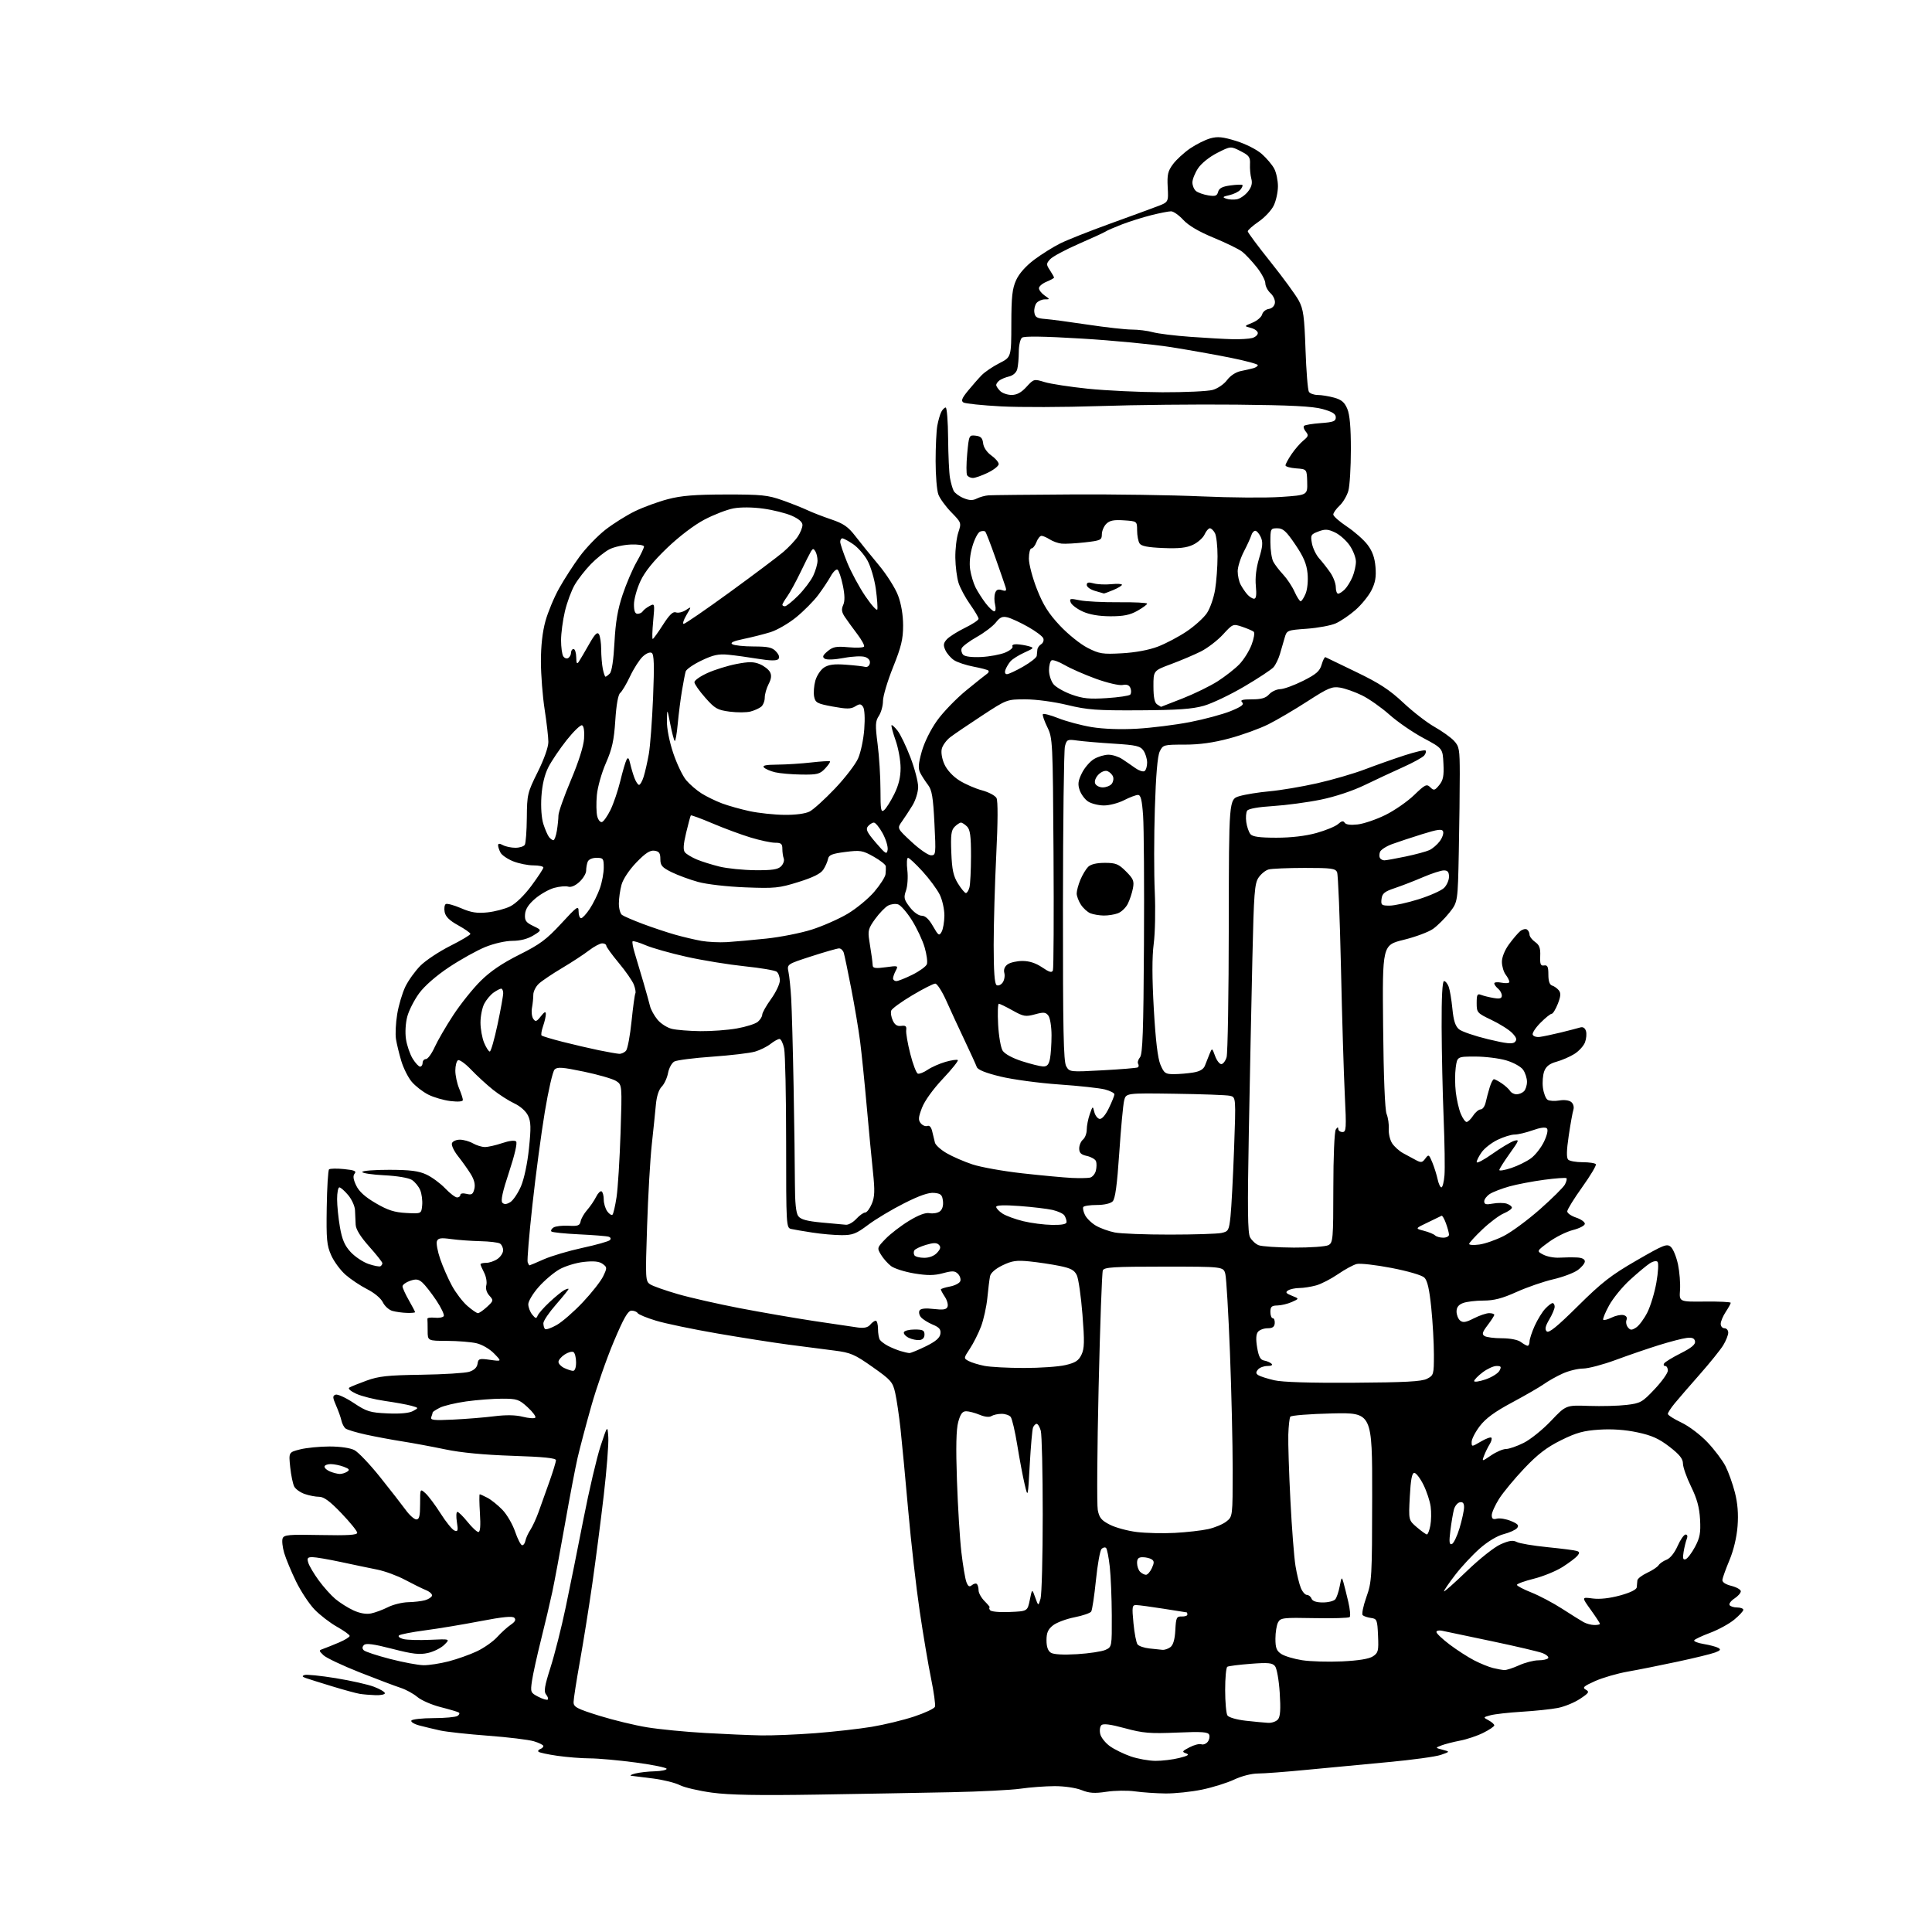 <?xml version="1.0" encoding="UTF-8" standalone="no"?>
<svg 
  version="1.1" 
  xmlns="http://www.w3.org/2000/svg" 
  xmlns:xlink="http://www.w3.org/1999/xlink" 
  xmlns:svg="http://www.w3.org/2000/svg"
  xmlns:rdf="http://www.w3.org/1999/02/22-rdf-syntax-ns#"
  xmlns:cc="http://creativecommons.org/ns#"
  xmlns:dc="http://purl.org/dc/elements/1.1/"
  viewBox="0 0 768 768"
  width="768"
  height="768"
>
<style>svg {background-color: white; }</style>"
<path stroke="none" fill="black" fill-rule="evenodd" d="M325.00,713.38C301.32,713.76 289.92,713.54 282.99,712.60C277.76,711.88 272.02,710.54 270.23,709.62C268.45,708.70 263.73,707.52 259.75,707.00C255.76,706.49 251.82,705.99 251.00,705.91C250.18,705.83 250.85,705.42 252.50,705.00C254.15,704.58 257.64,704.18 260.25,704.12C262.86,704.05 265.00,703.61 265.00,703.14C265.00,702.66 259.49,701.54 252.75,700.63C246.01,699.73 237.80,698.99 234.50,698.98C231.20,698.97 225.38,698.51 221.56,697.96C217.74,697.41 214.37,696.68 214.06,696.34C213.75,696.00 214.06,695.53 214.75,695.28C215.44,695.03 216.00,694.49 216.00,694.07C216.00,693.66 214.30,692.81 212.22,692.18C210.14,691.56 201.93,690.56 193.97,689.97C186.01,689.37 177.47,688.44 175.00,687.90C172.53,687.35 168.80,686.46 166.72,685.91C164.64,685.36 163.20,684.48 163.53,683.95C163.85,683.43 167.80,682.99 172.31,682.98C176.81,682.98 181.11,682.58 181.86,682.11C182.60,681.64 182.83,681.02 182.36,680.74C181.89,680.45 178.64,679.49 175.13,678.60C171.63,677.71 167.48,675.90 165.91,674.58C164.34,673.25 161.35,671.62 159.28,670.95C157.20,670.28 149.88,667.51 143.00,664.80C136.12,662.08 129.63,659.01 128.57,657.97C126.66,656.10 126.66,656.07 128.57,655.40C129.63,655.03 132.41,653.92 134.75,652.92C137.09,651.93 139.00,650.75 139.00,650.31C139.00,649.86 136.73,648.23 133.96,646.67C131.19,645.11 127.16,642.01 125.02,639.78C122.87,637.55 119.56,632.52 117.66,628.61C115.76,624.70 113.65,619.62 112.97,617.33C112.29,615.03 112.01,612.42 112.35,611.52C112.90,610.11 114.83,609.94 127.49,610.20C138.26,610.42 142.00,610.19 142.00,609.30C142.00,608.64 139.18,605.16 135.73,601.55C131.18,596.79 128.76,595.00 126.88,595.00C125.46,595.00 122.87,594.50 121.13,593.89C119.38,593.29 117.51,591.96 116.97,590.94C116.42,589.92 115.70,586.44 115.36,583.20C114.75,577.30 114.75,577.30 119.32,576.15C121.83,575.52 127.08,575.00 130.99,575.00C135.22,575.00 139.23,575.58 140.88,576.44C142.41,577.23 147.00,582.05 151.08,587.15C155.16,592.25 159.74,598.13 161.26,600.21C162.77,602.30 164.68,604.00 165.51,604.00C166.67,604.00 167.00,602.64 167.00,597.85C167.00,591.69 167.00,591.69 169.13,593.60C170.30,594.64 173.01,598.27 175.16,601.65C177.30,605.04 179.78,608.08 180.66,608.42C182.02,608.95 182.17,608.44 181.62,605.02C181.27,602.81 181.36,601.00 181.82,601.00C182.29,601.00 184.11,602.80 185.88,605.00C187.65,607.20 189.58,609.00 190.18,609.00C190.90,609.00 191.10,606.52 190.78,601.50C190.52,597.38 190.48,594.00 190.70,594.00C190.92,594.00 192.31,594.64 193.80,595.41C195.28,596.19 197.96,598.35 199.74,600.20C201.52,602.05 203.78,605.95 204.77,608.86C205.76,611.77 207.00,614.19 207.54,614.25C208.07,614.31 208.66,613.51 208.86,612.47C209.06,611.43 209.94,609.50 210.81,608.17C211.68,606.84 213.14,603.67 214.06,601.13C214.98,598.58 216.92,593.16 218.37,589.07C219.82,584.99 221.00,581.11 221.00,580.46C221.00,579.61 216.09,579.11 203.75,578.71C192.42,578.33 183.24,577.46 177.00,576.15C171.78,575.06 164.12,573.64 160.00,572.99C155.88,572.35 149.35,571.13 145.50,570.29C141.65,569.45 137.99,568.35 137.36,567.85C136.73,567.35 136.00,565.94 135.73,564.72C135.47,563.50 134.51,560.80 133.60,558.73C132.20,555.51 132.16,554.87 133.38,554.41C134.17,554.10 137.41,555.58 140.57,557.68C145.78,561.14 147.06,561.53 154.04,561.85C159.02,562.08 162.60,561.75 164.13,560.93C166.50,559.65 166.50,559.65 163.50,558.81C161.85,558.35 157.12,557.49 153.00,556.90C148.88,556.31 143.76,555.03 141.62,554.05C139.38,553.02 138.21,551.99 138.85,551.59C139.46,551.21 142.56,549.96 145.73,548.81C150.54,547.06 154.15,546.67 167.50,546.48C176.30,546.35 184.85,545.82 186.50,545.31C188.47,544.69 189.61,543.60 189.83,542.13C190.13,540.08 190.52,539.95 194.83,540.56C199.50,541.21 199.50,541.21 196.41,538.04C194.67,536.24 191.62,534.47 189.41,533.96C187.26,533.46 182.01,533.04 177.75,533.02C170.00,533.00 170.00,533.00 170.00,529.00C170.00,526.80 169.95,524.66 169.90,524.25C169.84,523.84 171.15,523.64 172.80,523.81C174.45,523.99 176.07,523.70 176.40,523.17C176.72,522.64 175.37,519.80 173.39,516.85C171.42,513.91 168.93,510.74 167.87,509.81C166.31,508.46 165.36,508.33 162.97,509.16C161.34,509.73 160.01,510.71 160.01,511.35C160.02,511.98 161.14,514.46 162.51,516.85C163.88,519.25 165.00,521.38 165.00,521.60C165.00,521.82 163.54,521.96 161.75,521.90C159.96,521.85 157.38,521.49 156.00,521.11C154.62,520.73 152.91,519.19 152.19,517.69C151.43,516.12 148.81,513.92 145.98,512.49C143.28,511.12 139.41,508.54 137.37,506.75C135.33,504.96 132.76,501.48 131.66,499.00C129.90,495.07 129.68,492.67 129.88,480.00C130.00,472.02 130.42,465.21 130.80,464.85C131.19,464.49 133.87,464.44 136.77,464.73C140.86,465.14 141.80,465.54 140.98,466.52C140.23,467.42 140.41,468.78 141.59,471.26C142.73,473.65 145.14,475.83 149.37,478.29C154.18,481.10 156.79,481.93 161.50,482.18C167.50,482.50 167.50,482.50 167.82,479.13C168.00,477.28 167.65,474.57 167.04,473.10C166.44,471.64 164.94,469.81 163.72,469.03C162.43,468.21 157.84,467.44 152.75,467.19C147.94,466.95 144.00,466.36 144.00,465.88C144.00,465.39 148.84,465.01 154.75,465.02C163.08,465.04 166.40,465.46 169.50,466.90C171.70,467.92 175.05,470.39 176.95,472.38C178.84,474.37 180.98,476.00 181.70,476.00C182.41,476.00 183.00,475.54 183.00,474.98C183.00,474.40 184.05,474.23 185.46,474.58C187.50,475.09 188.02,474.76 188.56,472.63C188.99,470.88 188.53,468.98 187.12,466.69C185.97,464.83 183.70,461.64 182.07,459.59C180.44,457.54 179.36,455.22 179.66,454.43C179.97,453.65 181.40,453.02 182.86,453.04C184.31,453.05 186.62,453.71 188.00,454.50C189.38,455.29 191.50,455.95 192.72,455.96C193.93,455.98 197.02,455.29 199.58,454.42C202.41,453.46 204.60,453.20 205.16,453.76C205.71,454.31 204.62,459.07 202.37,465.87C199.77,473.70 198.97,477.37 199.71,478.11C200.45,478.85 201.39,478.77 202.86,477.86C204.01,477.14 205.91,474.31 207.09,471.58C208.35,468.63 209.66,462.47 210.27,456.52C211.13,448.25 211.06,445.90 209.90,443.47C209.06,441.72 206.84,439.74 204.49,438.64C202.29,437.62 198.47,435.17 196.00,433.21C193.53,431.24 189.61,427.65 187.30,425.23C184.99,422.80 182.62,421.11 182.05,421.47C181.47,421.83 181.00,423.68 181.00,425.59C181.00,427.50 181.68,430.68 182.50,432.65C183.33,434.63 184.00,436.70 184.00,437.26C184.00,437.89 182.13,438.06 179.07,437.69C176.36,437.37 172.36,436.21 170.19,435.10C168.03,433.99 165.08,431.70 163.65,430.00C162.22,428.30 160.35,424.56 159.50,421.70C158.65,418.84 157.70,414.93 157.40,413.00C157.10,411.07 157.32,406.64 157.89,403.15C158.46,399.65 159.92,394.74 161.13,392.22C162.35,389.71 165.06,385.94 167.15,383.85C169.24,381.76 174.57,378.23 178.98,376.01C183.39,373.79 186.99,371.65 186.99,371.24C186.98,370.83 184.79,369.30 182.12,367.82C178.69,365.94 177.11,364.38 176.76,362.55C176.49,361.12 176.69,359.69 177.20,359.38C177.71,359.06 180.44,359.80 183.27,361.02C187.28,362.75 189.59,363.12 193.74,362.69C196.66,362.39 200.73,361.32 202.78,360.32C205.01,359.23 208.40,355.94 211.25,352.10C213.86,348.58 216.00,345.32 216.00,344.85C216.00,344.38 214.21,344.00 212.02,344.00C209.83,344.00 206.22,343.27 203.99,342.38C201.76,341.49 199.50,339.94 198.97,338.95C198.44,337.95 198.00,336.64 198.00,336.03C198.00,335.25 198.57,335.23 199.93,335.96C201.00,336.53 203.22,337.00 204.88,337.00C206.53,337.00 208.21,336.47 208.61,335.83C209.01,335.18 209.37,330.33 209.42,325.04C209.50,315.82 209.67,315.09 213.75,306.89C216.30,301.77 217.99,296.97 217.98,294.92C217.97,293.04 217.31,287.23 216.50,282.00C215.69,276.77 215.03,268.22 215.02,262.98C215.01,256.79 215.64,251.16 216.82,246.90C217.82,243.29 220.27,237.42 222.27,233.85C224.26,230.28 227.93,224.60 230.42,221.22C232.90,217.84 237.49,213.08 240.60,210.63C243.71,208.19 249.02,204.86 252.38,203.23C255.75,201.59 261.65,199.43 265.50,198.43C270.86,197.02 276.24,196.59 288.50,196.57C302.71,196.55 305.23,196.81 311.00,198.86C314.57,200.13 319.07,201.91 321.00,202.82C322.93,203.73 327.19,205.38 330.48,206.49C335.29,208.11 337.15,209.39 339.98,213.07C341.92,215.59 346.09,220.74 349.25,224.52C352.42,228.30 355.90,233.80 357.00,236.73C358.26,240.09 359.00,244.53 359.00,248.67C359.00,254.04 358.26,257.13 355.00,265.24C352.80,270.72 351.00,276.75 351.00,278.64C351.00,280.53 350.27,283.19 349.37,284.56C347.95,286.73 347.88,288.14 348.87,295.84C349.49,300.68 350.00,308.82 350.00,313.94C350.00,321.96 350.20,323.08 351.45,322.04C352.25,321.38 354.05,318.53 355.45,315.72C357.22,312.16 358.00,308.99 358.00,305.28C358.00,302.35 357.11,297.41 356.01,294.30C354.92,291.19 354.19,288.47 354.40,288.27C354.60,288.06 355.69,289.06 356.82,290.49C357.94,291.92 360.24,296.71 361.93,301.13C363.62,305.55 364.99,310.82 364.98,312.84C364.97,314.85 363.96,318.14 362.73,320.14C361.51,322.15 359.62,325.02 358.54,326.54C356.58,329.29 356.58,329.29 362.34,334.64C365.50,337.59 368.99,340.00 370.10,340.00C372.03,340.00 372.07,339.55 371.45,327.25C370.93,316.87 370.46,314.04 368.89,312.00C367.84,310.62 366.45,308.49 365.82,307.25C364.92,305.47 365.04,303.67 366.40,298.78C367.42,295.12 369.91,290.08 372.49,286.46C374.89,283.09 380.13,277.68 384.12,274.42C388.11,271.16 391.84,268.19 392.41,267.80C392.98,267.42 393.20,266.86 392.89,266.56C392.59,266.26 389.93,265.56 386.98,265.00C384.03,264.44 380.56,263.29 379.26,262.44C377.97,261.59 376.41,259.79 375.80,258.45C374.90,256.48 375.01,255.65 376.36,254.16C377.28,253.14 380.50,251.10 383.51,249.62C386.53,248.15 389.00,246.50 389.00,245.97C389.00,245.44 387.48,242.87 385.63,240.25C383.77,237.64 381.72,233.82 381.05,231.76C380.39,229.70 379.81,225.20 379.76,221.76C379.71,218.32 380.24,213.77 380.95,211.65C382.21,207.84 382.18,207.76 378.17,203.65C375.94,201.37 373.62,198.18 373.02,196.58C372.41,194.97 371.92,189.00 371.92,183.31C371.92,177.62 372.22,171.28 372.59,169.23C372.96,167.18 373.67,164.71 374.17,163.75C374.66,162.79 375.46,162.00 375.93,162.00C376.40,162.00 376.84,167.50 376.89,174.23C376.95,180.96 377.28,188.04 377.63,189.98C377.98,191.92 378.64,194.23 379.09,195.11C379.55,196.00 381.31,197.30 383.01,198.00C385.33,198.96 386.65,199.01 388.30,198.18C389.51,197.57 391.62,196.99 393.00,196.90C394.38,196.80 409.23,196.65 426.00,196.55C442.77,196.45 465.98,196.80 477.56,197.32C489.14,197.84 503.38,197.94 509.19,197.54C519.76,196.82 519.76,196.82 519.63,191.66C519.50,186.50 519.50,186.50 515.25,186.19C512.91,186.02 511.00,185.48 511.00,184.99C511.00,184.49 512.09,182.48 513.42,180.52C514.76,178.55 516.88,176.11 518.14,175.09C520.12,173.48 520.25,173.01 519.08,171.59C518.33,170.69 518.01,169.65 518.38,169.29C518.74,168.92 521.73,168.43 525.02,168.19C530.02,167.83 531.00,167.46 531.00,165.91C531.00,164.53 529.67,163.69 525.75,162.60C521.84,161.51 513.10,161.06 491.50,160.85C475.55,160.69 451.02,160.94 437.00,161.42C422.98,161.89 405.38,161.94 397.91,161.54C390.43,161.14 383.71,160.44 382.98,159.99C381.95,159.35 382.36,158.30 384.79,155.33C386.52,153.22 388.96,150.44 390.22,149.15C391.47,147.86 394.64,145.71 397.25,144.38C402.00,141.97 402.00,141.97 402.02,128.73C402.04,117.94 402.39,114.73 403.93,111.35C405.12,108.73 407.77,105.75 411.15,103.21C414.09,101.02 418.75,98.10 421.50,96.74C424.25,95.38 433.02,91.90 441.00,89.01C448.98,86.13 457.52,82.99 460.00,82.05C464.50,80.34 464.50,80.34 464.18,74.42C463.92,69.42 464.24,67.99 466.30,65.24C467.63,63.45 470.70,60.64 473.11,58.99C475.53,57.35 479.13,55.55 481.13,55.00C484.03,54.19 486.08,54.40 491.39,56.04C495.17,57.21 499.56,59.43 501.57,61.19C503.51,62.90 505.75,65.56 506.55,67.10C507.35,68.64 508.00,71.77 508.00,74.05C508.00,76.33 507.26,79.75 506.36,81.64C505.47,83.54 502.77,86.44 500.36,88.09C497.96,89.74 496.00,91.48 496.00,91.95C496.00,92.42 500.08,97.91 505.08,104.15C510.07,110.39 515.11,117.30 516.29,119.50C518.12,122.93 518.50,125.72 518.96,139.00C519.26,147.53 519.86,155.06 520.31,155.75C520.75,156.44 522.33,157.00 523.81,157.01C525.29,157.01 528.22,157.49 530.33,158.07C533.28,158.89 534.49,159.92 535.58,162.54C536.56,164.87 537.00,169.93 536.99,178.72C536.99,185.75 536.54,193.11 536.00,195.07C535.45,197.04 533.88,199.71 532.50,201.00C531.13,202.29 530.00,203.88 530.00,204.53C530.00,205.18 532.44,207.33 535.41,209.31C538.39,211.29 542.07,214.53 543.59,216.52C545.55,219.10 546.47,221.66 546.78,225.40C547.11,229.37 546.71,231.64 545.14,234.72C544.00,236.95 541.14,240.46 538.78,242.51C536.43,244.56 532.92,246.94 531.00,247.79C529.08,248.65 523.91,249.61 519.52,249.93C511.70,250.49 511.52,250.56 510.68,253.50C510.21,255.15 509.36,258.07 508.79,260.00C508.22,261.93 507.08,264.27 506.25,265.22C505.43,266.16 500.19,269.62 494.63,272.89C489.06,276.17 481.83,279.62 478.57,280.55C473.99,281.86 468.21,282.27 453.07,282.36C435.97,282.46 432.33,282.19 424.26,280.24C418.97,278.96 411.86,278.00 407.64,278.00C400.26,278.00 400.26,278.00 390.38,284.46C384.95,288.02 379.26,291.88 377.75,293.04C376.24,294.20 374.72,296.27 374.38,297.64C374.01,299.10 374.44,301.66 375.43,303.84C376.44,306.08 378.78,308.61 381.31,310.22C383.62,311.68 387.69,313.46 390.35,314.17C393.00,314.88 395.60,316.26 396.12,317.23C396.72,318.34 396.68,326.68 396.03,339.75C395.47,351.16 395.00,367.34 395.00,375.69C395.00,386.08 395.36,391.11 396.15,391.59C396.79,391.99 397.86,391.54 398.55,390.61C399.23,389.67 399.54,387.96 399.24,386.80C398.88,385.44 399.34,384.23 400.54,383.35C401.55,382.61 404.22,382.00 406.46,382.00C409.18,382.00 411.78,382.85 414.28,384.55C417.17,386.51 418.15,386.78 418.55,385.72C418.84,384.97 418.95,363.91 418.79,338.93C418.51,294.56 418.45,293.40 416.32,289.04C415.12,286.59 414.33,284.28 414.56,283.91C414.79,283.53 417.57,284.25 420.74,285.51C423.91,286.77 429.88,288.36 434.00,289.04C438.66,289.80 445.48,290.04 452.01,289.67C457.78,289.34 467.23,288.16 473.01,287.04C478.78,285.92 486.07,283.95 489.22,282.67C493.57,280.89 494.66,280.06 493.77,279.17C492.88,278.28 493.80,278.00 497.65,278.00C501.42,278.00 503.15,277.50 504.50,276.00C505.50,274.90 507.48,273.98 508.90,273.95C510.33,273.92 514.41,272.44 517.98,270.65C523.27,267.99 524.62,266.80 525.38,264.17C525.89,262.39 526.58,261.07 526.90,261.24C527.23,261.41 532.76,264.08 539.18,267.17C548.30,271.56 552.39,274.23 557.81,279.32C561.63,282.91 567.20,287.23 570.20,288.92C573.19,290.61 576.68,293.10 577.96,294.45C580.08,296.72 580.27,297.81 580.28,307.71C580.29,313.64 580.12,327.52 579.90,338.54C579.50,358.57 579.50,358.57 576.18,362.77C574.36,365.07 571.43,367.98 569.68,369.23C567.94,370.48 562.68,372.44 558.00,373.59C549.50,375.68 549.50,375.68 549.81,407.92C550.00,428.09 550.52,441.16 551.20,442.83C551.79,444.30 552.18,446.99 552.06,448.80C551.94,450.62 552.54,453.18 553.40,454.49C554.26,455.80 556.21,457.55 557.73,458.39C559.25,459.22 561.56,460.47 562.86,461.16C564.89,462.25 565.41,462.16 566.59,460.54C567.88,458.78 568.05,458.87 569.37,462.08C570.14,463.96 571.08,466.96 571.47,468.75C571.85,470.54 572.53,472.00 572.98,472.00C573.43,472.00 573.98,469.86 574.20,467.25C574.42,464.64 574.27,454.40 573.87,444.50C573.46,434.60 573.11,418.29 573.07,408.25C573.02,396.41 573.36,390.00 574.02,390.00C574.59,390.00 575.42,391.01 575.88,392.25C576.34,393.49 577.00,397.43 577.35,401.00C577.81,405.75 578.53,407.95 579.99,409.16C581.09,410.07 586.27,411.84 591.50,413.10C598.82,414.87 601.28,415.12 602.19,414.21C603.10,413.30 602.87,412.49 601.18,410.70C599.98,409.41 596.30,407.08 593.00,405.50C587.17,402.72 587.00,402.52 587.00,398.71C587.00,395.38 587.26,394.89 588.75,395.48C589.71,395.86 591.96,396.42 593.75,396.72C596.22,397.13 597.00,396.90 597.00,395.75C597.00,394.92 596.33,393.68 595.50,393.00C594.67,392.32 594.00,391.37 594.00,390.90C594.00,390.43 595.35,390.32 597.00,390.65C598.65,390.98 600.00,390.83 600.00,390.32C600.00,389.80 599.34,388.51 598.53,387.44C597.72,386.37 597.05,384.11 597.03,382.40C597.01,380.54 598.13,377.74 599.83,375.40C601.39,373.26 603.40,370.90 604.29,370.16C605.18,369.43 606.38,369.12 606.96,369.47C607.53,369.83 608.00,370.74 608.00,371.50C608.00,372.26 609.00,373.58 610.21,374.44C611.94,375.64 612.39,376.88 612.26,380.03C612.13,383.32 612.42,384.01 613.80,383.78C615.16,383.56 615.50,384.29 615.50,387.42C615.50,390.03 616.00,391.48 617.00,391.78C617.83,392.03 619.02,392.88 619.65,393.67C620.53,394.76 620.43,396.04 619.25,399.05C618.39,401.22 617.30,403.00 616.81,403.00C616.33,403.00 614.34,404.59 612.40,406.54C610.45,408.48 609.04,410.62 609.27,411.29C609.50,411.95 610.77,412.36 612.09,412.19C613.42,412.02 617.20,411.22 620.50,410.42C623.80,409.61 627.25,408.71 628.17,408.43C629.23,408.10 630.06,408.62 630.44,409.83C630.78,410.88 630.60,412.92 630.05,414.37C629.50,415.81 627.58,417.90 625.77,419.01C623.97,420.12 620.79,421.49 618.71,422.06C616.01,422.80 614.61,423.88 613.87,425.80C613.30,427.29 613.06,430.25 613.34,432.39C613.62,434.54 614.44,436.68 615.17,437.17C615.90,437.65 618.00,437.78 619.83,437.46C621.79,437.12 623.75,437.37 624.60,438.08C625.45,438.79 625.79,440.08 625.43,441.22C625.09,442.28 624.26,446.93 623.58,451.55C622.72,457.31 622.66,460.26 623.37,460.97C623.94,461.54 626.53,462.00 629.14,462.00C631.75,462.00 634.11,462.36 634.38,462.81C634.65,463.25 632.21,467.35 628.94,471.92C625.67,476.49 623.00,480.82 623.00,481.54C623.00,482.26 624.58,483.36 626.50,484.00C628.42,484.64 630.00,485.74 630.00,486.46C630.00,487.18 627.89,488.29 625.29,488.95C622.70,489.60 618.38,491.75 615.68,493.73C610.78,497.33 610.78,497.33 613.48,498.74C614.96,499.52 617.82,500.06 619.84,499.94C621.85,499.82 624.96,499.78 626.75,499.86C628.84,499.95 630.00,500.51 630.00,501.43C630.00,502.22 628.70,503.79 627.11,504.92C625.52,506.05 621.14,507.69 617.36,508.56C613.59,509.43 607.07,511.68 602.87,513.57C597.14,516.15 593.87,517.00 589.69,517.00C586.63,517.00 582.98,517.44 581.57,517.98C579.79,518.65 579.00,519.69 579.00,521.35C579.00,522.67 579.64,524.29 580.42,524.94C581.54,525.86 582.72,525.68 585.88,524.06C588.10,522.93 590.84,522.00 591.96,522.00C593.08,522.00 594.00,522.30 594.00,522.66C594.00,523.02 592.81,524.86 591.37,526.76C589.24,529.56 589.00,530.38 590.12,531.09C590.88,531.58 594.00,531.98 597.06,531.98C600.38,531.99 603.40,532.59 604.56,533.47C605.63,534.28 606.84,534.95 607.25,534.97C607.66,534.99 608.01,534.21 608.02,533.25C608.03,532.29 608.96,529.48 610.08,527.00C611.21,524.52 613.07,521.49 614.24,520.25C615.40,519.01 616.72,518.00 617.17,518.00C617.63,518.00 618.00,518.65 618.00,519.44C618.00,520.24 617.04,522.52 615.86,524.51C614.29,527.17 614.02,528.42 614.84,529.24C615.66,530.06 618.94,527.41 627.23,519.19C636.69,509.81 640.42,506.90 650.50,501.08C661.46,494.75 662.65,494.28 664.20,495.68C665.14,496.53 666.41,499.68 667.04,502.68C667.66,505.68 668.02,510.24 667.83,512.82C667.50,517.50 667.50,517.50 677.75,517.39C683.39,517.33 688.00,517.55 687.99,517.89C687.99,518.22 687.09,519.85 686.00,521.50C684.91,523.15 684.01,525.29 684.01,526.25C684.00,527.21 684.67,528.00 685.50,528.00C686.33,528.00 687.00,528.79 687.00,529.75C686.99,530.71 686.10,532.97 685.01,534.76C683.91,536.55 679.75,541.72 675.75,546.26C671.75,550.79 667.25,556.00 665.74,557.83C664.23,559.66 663.00,561.56 663.00,562.05C663.00,562.54 665.41,564.08 668.36,565.48C671.37,566.90 675.93,570.35 678.75,573.33C681.52,576.25 684.74,580.53 685.91,582.82C687.08,585.12 688.76,589.81 689.64,593.25C690.74,597.52 691.08,601.77 690.71,606.64C690.38,611.04 689.15,616.20 687.51,620.14C686.05,623.64 684.77,627.17 684.68,627.98C684.56,628.93 685.87,629.81 688.25,630.41C690.31,630.93 692.00,631.90 692.00,632.56C692.00,633.23 690.86,634.52 689.47,635.43C688.08,636.34 687.20,637.52 687.53,638.04C687.85,638.57 689.22,639.00 690.56,639.00C691.90,639.00 693.00,639.42 693.00,639.93C693.00,640.44 691.36,642.21 689.35,643.86C687.35,645.51 683.06,647.85 679.83,649.06C676.60,650.27 673.74,651.61 673.47,652.04C673.21,652.47 674.91,653.14 677.25,653.52C679.59,653.91 682.17,654.59 683.00,655.04C684.19,655.69 683.93,656.07 681.79,656.89C680.29,657.46 673.54,659.11 666.79,660.55C660.03,662.00 651.12,663.78 647.00,664.50C642.88,665.23 637.05,666.92 634.06,668.26C629.50,670.30 628.91,670.85 630.38,671.67C631.91,672.53 631.62,672.99 628.07,675.33C625.84,676.81 621.88,678.43 619.26,678.94C616.64,679.45 610.23,680.12 605.00,680.44C599.77,680.76 594.15,681.39 592.50,681.84C589.52,682.65 589.51,682.66 591.75,683.86C592.99,684.53 594.00,685.42 594.00,685.86C594.00,686.29 592.04,687.62 589.64,688.82C587.25,690.02 583.08,691.42 580.39,691.93C577.70,692.45 574.38,693.30 573.00,693.83C570.50,694.78 570.50,694.78 573.46,695.55C576.43,696.32 576.43,696.32 572.74,697.60C570.71,698.30 561.28,699.60 551.77,700.47C542.27,701.35 527.73,702.72 519.46,703.53C511.18,704.34 502.45,705.00 500.05,705.00C497.52,705.00 493.55,706.01 490.60,707.41C487.79,708.73 482.03,710.53 477.79,711.41C473.55,712.28 467.03,712.97 463.29,712.93C459.56,712.89 454.11,712.51 451.18,712.10C448.26,711.68 443.17,711.75 439.86,712.25C435.11,712.97 433.03,712.83 429.91,711.58C427.65,710.68 423.08,710.01 419.23,710.02C415.53,710.03 409.43,710.48 405.68,711.03C401.93,711.57 389.56,712.20 378.18,712.43C366.81,712.67 342.88,713.09 325.00,713.38zM459.31,699.97C461.95,699.99 466.20,699.47 468.75,698.83C472.34,697.93 472.95,697.51 471.45,696.98C469.74,696.38 469.91,696.10 472.85,694.58C474.68,693.63 476.78,693.09 477.52,693.37C478.25,693.65 479.39,693.24 480.04,692.45C480.69,691.67 480.98,690.39 480.68,689.62C480.24,688.47 477.85,688.30 467.82,688.73C457.11,689.18 454.41,688.96 447.18,687.00C441.34,685.41 438.54,685.06 437.80,685.80C437.22,686.38 437.03,687.98 437.38,689.36C437.72,690.74 439.46,692.90 441.23,694.16C443.01,695.43 446.72,697.24 449.48,698.20C452.24,699.15 456.66,699.95 459.31,699.97zM302.55,689.85C306.98,689.93 316.65,689.53 324.05,688.97C331.45,688.40 341.55,687.26 346.50,686.44C351.45,685.62 359.02,683.79 363.32,682.37C367.62,680.95 371.37,679.20 371.65,678.47C371.93,677.75 371.24,672.74 370.13,667.33C369.02,661.92 366.98,649.85 365.60,640.50C364.21,631.15 362.16,613.15 361.04,600.50C359.92,587.85 358.54,573.23 357.97,568.00C357.40,562.77 356.45,556.36 355.87,553.75C354.88,549.34 354.22,548.59 346.84,543.39C339.71,538.36 338.15,537.69 331.69,536.87C327.74,536.37 319.55,535.31 313.50,534.52C307.45,533.72 294.62,531.71 285.00,530.05C275.38,528.39 264.49,526.12 260.80,525.00C257.12,523.89 253.83,522.53 253.49,521.99C253.16,521.44 252.05,521.00 251.04,521.00C249.62,521.00 247.97,523.88 244.01,533.25C241.16,539.99 237.12,551.58 235.03,559.00C232.93,566.42 230.49,575.65 229.60,579.50C228.71,583.35 226.44,595.27 224.55,606.00C222.66,616.73 220.41,628.77 219.56,632.77C218.71,636.77 216.70,645.32 215.08,651.77C213.47,658.22 211.84,665.60 211.47,668.17C210.82,672.68 210.91,672.90 213.99,674.50C215.75,675.40 217.43,675.90 217.74,675.60C218.04,675.30 217.74,674.39 217.07,673.59C216.11,672.43 216.47,670.25 218.84,662.82C220.48,657.69 223.19,646.98 224.86,639.00C226.54,631.02 229.72,615.20 231.94,603.84C234.16,592.48 237.22,579.43 238.73,574.84C241.49,566.50 241.49,566.50 241.81,571.33C241.98,573.99 241.17,584.34 240.01,594.33C238.85,604.32 236.80,620.15 235.46,629.50C234.12,638.85 231.89,652.79 230.51,660.48C229.13,668.16 228.00,675.44 228.00,676.65C228.00,678.56 229.33,679.26 238.25,682.04C243.89,683.79 252.47,685.87 257.33,686.65C262.18,687.44 272.53,688.45 280.33,688.89C288.12,689.34 298.12,689.77 302.55,689.85zM504.13,684.86C505.57,684.94 507.33,684.31 508.02,683.47C508.95,682.36 509.13,679.47 508.71,672.90C508.38,667.83 507.55,663.17 506.83,662.30C505.77,661.01 504.07,660.85 497.15,661.39C492.54,661.74 488.36,662.27 487.88,662.57C487.40,662.87 487.01,667.03 487.02,671.81C487.02,676.59 487.43,681.13 487.91,681.89C488.42,682.69 491.50,683.59 495.15,684.01C498.64,684.40 502.68,684.79 504.13,684.86zM149.25,673.86C147.19,673.79 144.38,673.55 143.00,673.33C141.62,673.11 136.68,671.76 132.00,670.33C127.33,668.91 122.63,667.43 121.57,667.05C120.09,666.52 119.97,666.23 121.07,665.84C121.85,665.55 127.42,666.12 133.43,667.09C139.45,668.07 146.31,669.61 148.68,670.52C151.06,671.42 153.00,672.58 153.00,673.08C153.00,673.59 151.31,673.94 149.25,673.86zM598.00,663.88C598.83,663.92 601.46,663.07 603.86,661.98C606.26,660.89 609.72,660.00 611.55,660.00C613.38,660.00 615.13,659.60 615.43,659.12C615.73,658.63 614.74,657.75 613.24,657.15C611.73,656.56 602.62,654.42 593.00,652.40C583.38,650.38 574.49,648.51 573.25,648.25C572.01,647.98 571.00,648.22 571.00,648.76C571.00,649.31 573.38,651.56 576.28,653.75C579.19,655.94 583.58,658.77 586.03,660.03C588.49,661.30 591.85,662.66 593.50,663.06C595.15,663.47 597.17,663.83 598.00,663.88zM168.36,661.95C170.48,661.98 174.98,661.28 178.36,660.41C181.74,659.53 186.79,657.74 189.58,656.42C192.38,655.09 196.00,652.55 197.63,650.76C199.27,648.97 201.70,646.76 203.05,645.85C204.76,644.69 205.19,643.87 204.46,643.11C203.73,642.34 199.87,642.72 190.96,644.43C184.11,645.75 174.22,647.40 169.00,648.08C163.78,648.77 159.10,649.68 158.61,650.11C158.11,650.54 158.90,651.19 160.35,651.55C161.80,651.91 166.58,652.05 170.98,651.85C178.97,651.49 178.97,651.49 176.64,653.81C175.36,655.09 172.43,656.57 170.13,657.08C166.74,657.84 164.05,657.53 155.87,655.42C148.57,653.53 145.48,653.12 144.69,653.91C143.95,654.65 143.93,655.33 144.61,656.01C145.17,656.57 149.87,658.12 155.06,659.46C160.25,660.80 166.24,661.92 168.36,661.95zM533.45,660.43C540.04,660.12 544.20,659.44 545.75,658.43C547.87,657.04 548.06,656.28 547.79,650.20C547.52,643.90 547.35,643.48 545.00,643.17C543.62,642.98 542.14,642.48 541.69,642.06C541.25,641.63 541.90,638.41 543.15,634.89C545.33,628.74 545.42,627.22 545.46,595.00C545.50,561.50 545.50,561.50 529.50,561.86C520.70,562.06 513.23,562.65 512.91,563.17C512.58,563.69 512.23,566.90 512.12,570.31C512.02,573.71 512.39,585.50 512.96,596.50C513.52,607.50 514.43,619.20 514.98,622.50C515.52,625.80 516.48,629.74 517.11,631.25C517.73,632.76 518.81,634.00 519.51,634.00C520.21,634.00 521.05,634.67 521.36,635.50C521.74,636.48 523.29,637.00 525.85,637.00C528.00,637.00 530.22,636.44 530.79,635.75C531.36,635.06 532.16,632.70 532.57,630.50C533.26,626.84 533.39,626.71 534.03,629.00C534.42,630.38 535.30,633.89 535.98,636.81C536.66,639.73 536.90,642.43 536.52,642.81C536.13,643.19 529.80,643.38 522.45,643.23C510.07,642.98 509.01,643.11 508.05,644.92C507.47,645.99 507.00,648.91 507.00,651.41C507.00,655.08 507.45,656.25 509.35,657.49C510.64,658.34 514.36,659.45 517.60,659.96C520.85,660.47 527.98,660.68 533.45,660.43zM428.17,657.56C432.93,657.27 437.99,656.50 439.42,655.86C442.00,654.68 442.00,654.68 441.95,642.09C441.92,635.17 441.56,626.48 441.15,622.79C440.74,619.09 440.08,615.75 439.69,615.35C439.29,614.96 438.48,615.12 437.88,615.72C437.29,616.31 436.28,621.91 435.65,628.15C435.02,634.39 434.17,640.00 433.77,640.62C433.38,641.23 430.38,642.26 427.12,642.90C423.86,643.54 420.02,644.98 418.59,646.10C416.60,647.67 416.00,649.04 416.00,652.02C416.00,654.63 416.57,656.26 417.75,656.99C418.85,657.68 422.71,657.89 428.17,657.56zM462.06,655.83C462.92,655.92 464.36,655.44 465.27,654.75C466.37,653.91 467.02,651.68 467.21,648.00C467.47,643.02 467.71,642.51 469.75,642.58C470.99,642.62 472.00,642.29 472.00,641.83C472.00,641.37 471.89,640.98 471.75,640.95C471.61,640.92 467.45,640.27 462.50,639.49C457.55,638.71 452.69,638.05 451.69,638.04C450.04,638.00 449.94,638.66 450.57,645.25C450.95,649.24 451.68,653.04 452.20,653.69C452.73,654.35 454.81,655.06 456.83,655.28C458.85,655.49 461.20,655.74 462.06,655.83zM633.75,645.97C634.99,645.99 636.00,645.78 636.00,645.50C636.00,645.23 634.36,642.72 632.35,639.92C628.69,634.83 628.69,634.83 633.10,635.42C635.92,635.79 639.83,635.36 644.00,634.22C648.07,633.11 650.55,631.89 650.63,630.97C650.71,630.16 650.82,628.93 650.88,628.23C650.95,627.54 652.69,626.19 654.75,625.23C656.81,624.28 658.87,622.91 659.33,622.19C659.79,621.48 661.22,620.49 662.51,620.00C663.92,619.46 665.67,617.27 666.87,614.55C667.98,612.05 669.41,610.00 670.05,610.00C670.76,610.00 670.94,610.69 670.52,611.75C670.14,612.71 669.57,615.02 669.26,616.88C668.83,619.46 669.02,620.16 670.05,619.82C670.80,619.57 672.48,617.37 673.78,614.93C675.74,611.27 676.09,609.37 675.80,604.00C675.53,599.22 674.59,595.76 672.22,590.92C670.45,587.30 669.00,583.19 669.00,581.79C669.00,579.89 667.63,578.19 663.62,575.09C659.44,571.87 656.60,570.59 650.87,569.38C646.07,568.35 640.80,567.98 635.77,568.31C629.49,568.71 626.63,569.50 620.54,572.51C614.89,575.31 611.31,578.04 605.95,583.68C602.05,587.79 597.54,593.24 595.93,595.77C594.32,598.31 593.00,601.26 593.00,602.31C593.00,603.76 593.51,604.10 595.06,603.69C596.20,603.40 598.71,603.82 600.65,604.63C603.41,605.78 603.93,606.38 603.05,607.44C602.44,608.17 600.04,609.26 597.72,609.85C595.18,610.50 591.41,612.76 588.25,615.54C585.36,618.08 580.97,622.79 578.50,626.00C576.02,629.22 574.00,632.17 574.00,632.57C574.00,632.96 578.07,629.36 583.04,624.57C588.15,619.64 594.02,614.99 596.53,613.88C599.91,612.39 601.45,612.17 602.93,612.96C604.01,613.54 609.53,614.47 615.19,615.03C620.86,615.60 626.11,616.27 626.86,616.54C627.93,616.92 627.97,617.34 627.04,618.46C626.38,619.25 623.74,621.24 621.17,622.88C618.60,624.52 613.46,626.63 609.75,627.56C606.04,628.48 603.00,629.59 603.00,630.01C603.00,630.42 605.59,631.79 608.75,633.04C611.91,634.30 617.42,637.21 621.00,639.52C624.58,641.83 628.40,644.22 629.50,644.83C630.60,645.44 632.51,645.95 633.75,645.97zM147.50,641.37C149.15,641.03 152.17,639.91 154.21,638.88C156.25,637.85 159.85,636.96 162.21,636.90C164.57,636.85 167.59,636.50 168.93,636.12C170.26,635.75 171.52,634.95 171.72,634.34C171.92,633.73 170.83,632.71 169.30,632.09C167.76,631.46 164.03,629.62 161.00,628.00C157.97,626.38 153.03,624.56 150.00,623.95C146.97,623.35 140.45,621.98 135.50,620.92C130.55,619.86 125.46,618.99 124.18,618.99C122.24,619.00 121.98,619.37 122.56,621.25C122.94,622.49 124.79,625.62 126.68,628.20C128.56,630.79 131.54,634.12 133.30,635.61C135.06,637.09 138.30,639.14 140.50,640.15C143.08,641.33 145.57,641.76 147.50,641.37zM401.31,640.79C408.44,640.50 408.44,640.50 409.36,636.00C410.27,631.50 410.27,631.50 411.51,635.00C412.76,638.50 412.76,638.50 413.63,635.50C414.11,633.85 414.50,618.77 414.50,602.00C414.50,585.23 414.15,570.26 413.73,568.75C413.31,567.24 412.57,566.00 412.09,566.00C411.61,566.00 410.96,566.67 410.64,567.48C410.33,568.30 409.75,574.94 409.34,582.23C408.61,595.50 408.61,595.50 407.31,590.00C406.59,586.98 405.28,580.00 404.39,574.50C403.50,569.00 402.32,563.94 401.76,563.25C401.21,562.56 399.57,562.01 398.13,562.02C396.68,562.02 394.88,562.43 394.11,562.91C393.26,563.45 391.44,563.25 389.40,562.39C387.56,561.63 385.17,561.00 384.07,561.00C382.57,561.00 381.79,562.06 380.91,565.25C380.10,568.22 379.94,575.24 380.40,588.50C380.76,598.95 381.55,611.77 382.16,617.00C382.77,622.23 383.66,627.56 384.15,628.86C384.83,630.67 385.34,630.96 386.36,630.12C387.09,629.51 387.98,629.31 388.34,629.68C388.70,630.04 389.00,631.18 389.00,632.21C389.00,633.25 390.10,635.20 391.45,636.55C392.80,637.90 393.68,639.00 393.40,639.00C393.11,639.00 393.17,639.47 393.53,640.04C393.90,640.65 397.11,640.96 401.31,640.79zM455.54,626.00C456.17,626.00 457.22,624.80 457.89,623.34C458.86,621.22 458.84,620.52 457.80,619.86C457.09,619.40 455.49,619.02 454.25,619.02C452.56,619.00 452.00,619.58 452.00,621.30C452.00,622.57 452.54,624.14 453.20,624.80C453.86,625.46 454.91,626.00 455.54,626.00zM577.13,613.79C577.84,613.55 579.22,610.69 580.20,607.43C581.17,604.17 581.98,600.45 581.99,599.18C582.00,597.54 581.51,596.95 580.32,597.18C579.40,597.35 578.34,598.65 577.96,600.05C577.59,601.45 576.95,605.21 576.55,608.41C575.98,612.97 576.11,614.13 577.13,613.79zM467.00,609.35C471.68,609.10 477.63,608.43 480.24,607.85C482.84,607.28 486.11,605.92 487.49,604.83C490.00,602.85 490.00,602.85 490.01,584.18C490.01,573.90 489.52,552.90 488.92,537.50C488.32,522.10 487.50,508.15 487.10,506.50C486.37,503.50 486.37,503.50 462.70,503.50C442.60,503.50 438.93,503.73 438.39,505.00C438.04,505.82 437.29,526.75 436.72,551.50C436.14,576.25 435.99,598.19 436.38,600.25C436.97,603.34 437.82,604.38 441.20,606.10C443.45,607.25 448.27,608.56 451.90,609.00C455.53,609.44 462.32,609.60 467.00,609.35zM567.20,609.96C567.59,609.98 568.21,608.40 568.58,606.44C568.95,604.48 569.01,601.09 568.71,598.91C568.42,596.72 567.13,592.81 565.84,590.22C564.55,587.62 562.92,585.50 562.21,585.50C561.28,585.50 560.78,588.15 560.42,594.89C559.92,604.29 559.92,604.29 563.21,607.10C565.02,608.65 566.82,609.94 567.20,609.96zM135.00,585.92C135.82,585.95 137.16,585.55 137.97,585.04C139.14,584.30 138.88,583.90 136.65,583.06C135.12,582.48 132.77,582.00 131.43,582.00C130.10,582.00 129.00,582.46 129.00,583.03C129.00,583.60 130.01,584.47 131.25,584.97C132.49,585.47 134.18,585.89 135.00,585.92zM592.75,578.53C594.79,577.14 597.45,576.00 598.65,576.00C599.85,576.00 603.03,574.90 605.72,573.55C608.41,572.20 613.28,568.27 616.55,564.82C622.50,558.55 622.50,558.55 631.58,558.87C636.58,559.04 643.33,558.87 646.58,558.48C652.12,557.82 652.84,557.42 657.75,552.20C660.64,549.14 663.00,545.82 663.00,544.82C663.00,543.82 662.52,543.00 661.94,543.00C661.36,543.00 661.17,542.54 661.51,541.98C661.86,541.42 664.84,539.59 668.14,537.93C672.43,535.77 674.03,534.42 673.80,533.20C673.55,531.95 672.67,531.59 670.48,531.85C668.84,532.04 663.90,533.32 659.50,534.69C655.10,536.06 647.36,538.71 642.29,540.59C637.23,542.46 631.38,544.01 629.29,544.02C627.21,544.03 623.55,544.93 621.18,546.01C618.80,547.08 615.46,548.96 613.77,550.17C612.07,551.38 606.36,554.67 601.09,557.50C594.18,561.19 590.60,563.82 588.25,566.89C586.46,569.24 585.00,572.06 585.00,573.18C585.00,575.18 585.03,575.18 588.63,573.06C590.62,571.88 592.52,571.18 592.84,571.50C593.16,571.83 592.86,573.00 592.16,574.11C591.47,575.22 590.48,577.24 589.96,578.59C589.03,581.05 589.03,581.05 592.75,578.53zM180.19,564.31C185.31,564.06 192.65,563.47 196.50,562.98C201.11,562.40 204.96,562.46 207.79,563.18C210.15,563.77 212.40,563.94 212.78,563.55C213.17,563.16 211.81,561.30 209.76,559.42C206.32,556.27 205.53,556.00 199.59,556.00C196.04,556.00 189.64,556.49 185.36,557.08C181.08,557.68 176.33,558.81 174.79,559.61C173.26,560.40 172.00,561.23 172.00,561.44C172.00,561.66 171.75,562.49 171.44,563.30C170.97,564.53 172.32,564.69 180.19,564.31zM538.00,549.66C558.54,549.53 565.12,549.18 567.25,548.09C569.91,546.72 570.00,546.42 570.00,538.45C570.00,533.92 569.53,525.55 568.95,519.86C568.20,512.46 567.41,509.03 566.20,507.86C565.22,506.91 559.71,505.30 553.14,504.03C546.89,502.82 540.67,502.12 539.31,502.46C537.95,502.80 534.59,504.62 531.85,506.51C529.10,508.40 525.20,510.41 523.18,510.97C521.15,511.53 518.15,512.00 516.50,512.01C514.85,512.02 512.84,512.45 512.03,512.96C510.87,513.70 511.17,514.13 513.53,515.07C516.50,516.25 516.50,516.25 513.50,517.58C511.85,518.31 509.26,518.93 507.75,518.95C505.50,518.99 505.00,519.45 505.00,521.50C505.00,522.88 505.42,524.00 505.94,524.00C506.45,524.00 506.81,524.90 506.73,526.00C506.61,527.46 505.86,528.00 503.91,528.00C502.44,528.00 500.72,528.63 500.08,529.40C499.29,530.36 499.18,532.33 499.73,535.64C500.35,539.32 501.02,540.57 502.52,540.84C503.61,541.03 504.93,541.60 505.45,542.10C506.03,542.65 505.39,543.00 503.82,543.00C502.40,543.00 500.72,543.63 500.07,544.41C499.17,545.50 499.20,546.01 500.20,546.66C500.92,547.12 503.75,548.03 506.50,548.67C509.76,549.43 520.73,549.77 538.00,549.66zM590.52,548.34C593.00,547.49 595.49,545.94 596.05,544.90C596.91,543.30 596.72,543.00 594.88,543.00C593.67,543.00 591.18,544.15 589.34,545.55C587.50,546.95 586.00,548.50 586.00,548.99C586.00,549.48 588.03,549.19 590.52,548.34zM227.75,544.93C228.52,544.97 229.00,543.68 229.00,541.56C229.00,539.67 228.53,537.83 227.96,537.47C227.38,537.12 225.81,537.55 224.46,538.44C223.11,539.32 222.00,540.64 222.00,541.37C222.00,542.10 223.01,543.18 224.25,543.78C225.49,544.38 227.06,544.90 227.75,544.93zM407.00,543.79C413.32,543.80 420.74,543.29 423.49,542.65C427.48,541.72 428.76,540.90 429.90,538.52C431.08,536.07 431.15,533.30 430.29,522.53C429.73,515.36 428.72,508.35 428.06,506.94C427.10,504.90 425.69,504.14 421.18,503.22C418.05,502.58 412.69,501.78 409.26,501.43C404.06,500.91 402.28,501.17 398.51,502.99C395.67,504.37 393.83,505.98 393.55,507.34C393.31,508.53 392.83,512.39 392.49,515.92C392.14,519.45 391.01,524.57 389.98,527.30C388.94,530.03 386.95,533.99 385.55,536.10C383.03,539.91 383.03,539.95 385.05,541.03C386.18,541.63 388.98,542.49 391.30,542.95C393.61,543.41 400.68,543.79 407.00,543.79zM361.50,537.86C362.05,537.87 364.98,536.67 368.00,535.19C371.93,533.27 373.59,531.85 373.82,530.23C374.07,528.45 373.40,527.65 370.74,526.54C368.87,525.76 366.78,524.43 366.08,523.60C365.39,522.77 365.15,521.56 365.55,520.92C366.02,520.15 367.94,519.95 371.18,520.34C374.97,520.78 376.22,520.58 376.66,519.45C376.97,518.64 376.50,516.88 375.61,515.53C374.72,514.18 374.00,512.85 374.00,512.58C374.00,512.31 375.61,511.79 377.58,511.42C379.55,511.05 381.41,510.09 381.72,509.30C382.02,508.50 381.61,507.19 380.81,506.38C379.58,505.15 378.61,505.11 374.81,506.13C371.34,507.06 368.67,507.07 363.42,506.21C359.65,505.58 355.51,504.27 354.21,503.29C352.91,502.30 351.11,500.27 350.21,498.77C348.60,496.10 348.63,495.97 352.03,492.45C353.94,490.48 358.11,487.27 361.31,485.32C365.19,482.96 367.92,481.94 369.55,482.26C370.90,482.51 372.71,482.20 373.58,481.56C374.58,480.83 375.05,479.31 374.84,477.45C374.55,474.96 374.01,474.45 371.34,474.19C369.15,473.98 365.47,475.26 359.34,478.36C354.48,480.81 348.06,484.66 345.07,486.91C340.37,490.45 338.96,491.00 334.57,490.99C331.78,490.99 326.57,490.53 323.00,489.98C319.43,489.43 315.60,488.78 314.50,488.53C312.55,488.10 312.50,487.27 312.50,454.29C312.50,435.71 312.14,418.81 311.70,416.75C311.27,414.69 310.44,413.00 309.86,413.00C309.29,413.00 307.68,413.89 306.29,414.98C304.90,416.08 302.13,417.45 300.13,418.03C298.14,418.62 290.52,419.52 283.21,420.04C275.90,420.55 269.09,421.42 268.07,421.96C267.06,422.50 265.93,424.56 265.56,426.53C265.19,428.50 264.06,430.94 263.04,431.96C261.89,433.11 261.02,435.80 260.72,439.15C260.45,442.09 259.72,449.23 259.09,455.00C258.46,460.77 257.62,475.35 257.23,487.39C256.52,508.60 256.56,509.32 258.50,510.57C259.60,511.27 264.55,513.01 269.50,514.44C274.45,515.87 285.48,518.37 294.00,520.01C302.52,521.64 315.80,523.94 323.50,525.11C331.20,526.28 339.10,527.45 341.06,527.71C343.52,528.03 345.01,527.69 345.93,526.59C346.65,525.71 347.64,525.00 348.12,525.00C348.61,525.00 349.01,526.46 349.02,528.25C349.02,530.04 349.36,532.00 349.77,532.60C350.17,533.21 351.60,534.28 352.94,534.99C354.28,535.70 356.53,536.62 357.94,537.05C359.35,537.48 360.95,537.84 361.50,537.86zM365.50,532.70C364.40,532.81 362.47,532.40 361.22,531.79C359.97,531.17 359.11,530.18 359.31,529.58C359.50,528.99 361.43,528.50 363.58,528.50C366.83,528.50 367.50,528.84 367.50,530.50C367.50,531.77 366.77,532.57 365.50,532.70zM221.26,526.73C223.44,525.51 228.12,521.43 231.66,517.68C235.20,513.93 238.86,509.27 239.78,507.33C241.38,503.97 241.37,503.75 239.56,502.42C238.19,501.42 236.06,501.20 232.08,501.63C229.01,501.96 224.63,503.30 222.35,504.60C220.07,505.90 216.35,509.06 214.10,511.62C211.84,514.19 210.00,517.26 210.00,518.45C210.00,519.64 210.70,521.49 211.56,522.56C212.87,524.18 213.22,524.26 213.71,523.00C214.03,522.17 216.14,519.77 218.40,517.66C220.65,515.55 223.29,513.39 224.25,512.87C225.21,512.36 226.00,512.14 226.00,512.41C226.00,512.67 223.75,515.45 221.00,518.60C218.25,521.74 216.00,525.07 216.00,525.99C216.00,526.91 216.29,527.96 216.65,528.31C217.00,528.67 219.08,527.96 221.26,526.73zM650.39,527.71C651.55,526.97 653.55,524.28 654.84,521.72C656.13,519.16 657.75,513.79 658.45,509.78C659.15,505.78 659.36,502.10 658.91,501.60C658.44,501.08 657.11,501.35 655.75,502.25C654.45,503.10 650.92,506.05 647.90,508.81C644.88,511.56 641.15,516.14 639.61,518.98C638.06,521.81 637.03,524.36 637.31,524.64C637.59,524.92 639.09,524.52 640.66,523.75C642.22,522.98 644.32,522.54 645.32,522.76C646.49,523.03 646.93,523.73 646.56,524.71C646.23,525.56 646.49,526.88 647.13,527.65C648.10,528.83 648.62,528.84 650.39,527.71zM189.98,522.00C190.49,522.00 192.11,520.87 193.60,519.50C196.21,517.08 196.24,516.92 194.53,515.03C193.42,513.81 192.97,512.24 193.32,510.88C193.64,509.68 193.24,507.43 192.45,505.90C191.65,504.36 191.00,502.85 191.00,502.55C191.00,502.25 192.02,502.00 193.28,502.00C194.53,502.00 196.56,501.30 197.78,500.44C199.00,499.59 200.00,498.04 200.00,497.00C200.00,495.97 199.44,494.76 198.75,494.33C198.06,493.89 194.55,493.47 190.95,493.39C187.35,493.31 182.13,492.93 179.34,492.55C175.25,491.98 174.16,492.15 173.68,493.39C173.35,494.24 173.95,497.45 175.00,500.51C176.06,503.58 178.15,508.35 179.66,511.11C181.16,513.88 183.90,517.46 185.73,519.07C187.57,520.68 189.48,522.00 189.98,522.00zM151.25,503.35C151.66,503.09 152.00,502.55 152.00,502.14C152.00,501.73 149.64,498.75 146.75,495.51C143.27,491.60 141.46,488.67 141.38,486.81C141.31,485.26 141.19,482.68 141.12,481.08C141.06,479.47 139.83,476.77 138.41,475.08C136.99,473.38 135.41,472.00 134.91,472.00C134.41,472.00 134.00,474.10 134.00,476.67C134.00,479.24 134.51,484.26 135.13,487.82C135.99,492.75 137.01,495.13 139.38,497.70C141.10,499.56 144.30,501.70 146.50,502.45C148.70,503.20 150.83,503.60 151.25,503.35zM210.48,503.00C210.63,503.00 213.20,501.92 216.19,500.59C219.18,499.27 226.10,497.22 231.56,496.04C237.03,494.86 241.91,493.48 242.42,492.98C242.97,492.43 242.78,491.89 241.92,491.61C241.14,491.36 235.85,490.94 230.17,490.67C224.49,490.40 219.56,489.89 219.20,489.54C218.85,489.18 219.22,488.47 220.03,487.95C220.84,487.43 223.51,487.12 225.97,487.25C229.74,487.46 230.49,487.19 230.81,485.50C231.02,484.40 232.18,482.38 233.39,481.00C234.61,479.62 236.20,477.28 236.95,475.78C237.69,474.29 238.68,473.30 239.15,473.59C239.62,473.88 240.00,475.36 240.00,476.87C240.00,478.38 240.64,480.49 241.42,481.56C242.20,482.62 243.13,483.21 243.48,482.85C243.83,482.50 244.56,479.35 245.09,475.86C245.62,472.36 246.33,460.89 246.68,450.37C247.30,431.24 247.30,431.24 244.90,429.70C243.58,428.86 237.83,427.19 232.12,426.00C223.48,424.20 221.52,424.06 220.44,425.17C219.72,425.90 217.98,433.48 216.57,442.00C215.15,450.52 212.93,467.18 211.64,479.00C210.34,490.82 209.49,501.06 209.75,501.75C210.00,502.44 210.33,503.00 210.48,503.00zM367.40,500.00C369.43,500.00 371.39,499.23 372.52,497.98C373.90,496.46 374.07,495.67 373.21,494.81C372.35,493.95 371.07,493.96 368.07,494.86C365.88,495.52 363.81,496.49 363.48,497.03C363.15,497.56 363.16,498.45 363.50,499.00C363.84,499.55 365.60,500.00 367.40,500.00zM514.32,495.94C520.81,495.97 527.00,495.53 528.07,494.96C529.89,493.99 530.00,492.65 530.02,472.21C530.02,459.92 530.45,449.85 531.00,449.00C531.65,448.00 531.97,447.92 531.98,448.75C531.99,449.44 532.74,450.00 533.66,450.00C535.15,450.00 535.24,448.60 534.58,435.25C534.17,427.14 533.49,404.30 533.05,384.50C532.61,364.70 531.92,347.71 531.52,346.75C530.88,345.22 529.27,345.00 518.64,345.01C511.96,345.02 505.51,345.29 504.30,345.62C503.08,345.94 501.29,347.40 500.30,348.85C498.71,351.19 498.43,354.96 497.84,381.00C497.47,397.23 496.84,428.28 496.43,450.02C495.86,480.45 495.97,490.07 496.91,491.83C497.58,493.08 499.11,494.51 500.32,494.99C501.52,495.48 507.82,495.90 514.32,495.94zM588.06,494.72C590.30,494.42 594.65,492.90 597.72,491.34C600.80,489.79 607.29,485.00 612.15,480.71C617.01,476.42 621.47,471.99 622.07,470.87C622.67,469.75 622.95,468.61 622.69,468.35C622.42,468.09 618.45,468.37 613.85,468.98C609.26,469.59 603.02,470.78 600.00,471.62C596.98,472.47 593.49,473.81 592.25,474.60C591.01,475.40 590.00,476.73 590.00,477.57C590.00,478.76 590.74,478.95 593.41,478.45C595.29,478.10 597.77,478.11 598.91,478.47C600.06,478.84 601.00,479.55 601.00,480.05C601.00,480.56 599.54,481.59 597.75,482.35C595.96,483.11 592.14,485.98 589.25,488.73C586.36,491.47 584.00,494.07 584.00,494.49C584.00,494.92 585.83,495.02 588.06,494.72zM573.70,492.00C574.97,492.00 576.00,491.47 576.00,490.82C576.00,490.17 575.46,488.14 574.79,486.31C574.13,484.47 573.34,483.11 573.04,483.29C572.74,483.46 570.25,484.67 567.50,485.97C562.50,488.35 562.50,488.35 566.00,489.25C567.92,489.75 569.93,490.57 570.45,491.08C570.97,491.59 572.43,492.00 573.70,492.00zM465.00,490.77C474.62,490.77 483.85,490.48 485.50,490.13C488.33,489.52 488.54,489.15 489.15,483.49C489.50,480.20 490.14,468.19 490.56,456.81C491.31,436.12 491.31,436.12 488.91,435.59C487.58,435.29 477.75,434.93 467.05,434.78C447.60,434.50 447.60,434.50 446.86,437.50C446.45,439.15 445.58,448.52 444.92,458.32C444.06,471.15 443.32,476.54 442.29,477.57C441.44,478.42 438.88,479.00 435.99,479.00C433.31,479.00 430.89,479.36 430.62,479.81C430.35,480.25 430.66,481.69 431.31,483.00C431.97,484.32 433.92,486.22 435.66,487.23C437.39,488.24 440.76,489.46 443.15,489.93C445.54,490.40 455.38,490.78 465.00,490.77zM336.30,486.86C337.29,486.94 339.14,485.88 340.41,484.50C341.69,483.12 343.26,482.00 343.92,482.00C344.57,482.00 345.75,480.44 346.55,478.54C347.72,475.74 347.81,473.32 347.01,465.79C346.47,460.68 345.34,448.85 344.51,439.50C343.68,430.15 342.51,418.68 341.91,414.00C341.31,409.32 339.72,399.88 338.38,393.00C337.05,386.12 335.71,379.71 335.41,378.75C335.11,377.79 334.27,377.00 333.55,377.00C332.83,377.00 327.87,378.42 322.52,380.15C312.81,383.29 312.81,383.29 313.44,386.40C313.79,388.10 314.28,392.88 314.52,397.00C314.76,401.12 315.19,416.88 315.47,432.00C315.75,447.12 315.98,464.48 315.99,470.56C316.00,478.10 316.42,482.19 317.31,483.41C318.29,484.75 320.69,485.41 326.56,485.97C330.93,486.38 335.31,486.78 336.30,486.86zM418.25,486.92C422.24,486.97 424.00,486.62 423.98,485.75C423.98,485.06 423.59,483.90 423.13,483.18C422.67,482.45 420.54,481.46 418.40,480.97C416.25,480.49 410.34,479.78 405.25,479.41C399.17,478.96 396.00,479.08 396.00,479.75C396.00,480.31 397.13,481.51 398.50,482.41C399.88,483.31 403.59,484.67 406.75,485.44C409.91,486.21 415.09,486.87 418.25,486.92zM433.26,468.13C434.23,467.93 435.29,466.69 435.62,465.38C435.95,464.07 435.97,462.37 435.68,461.60C435.38,460.82 433.75,459.89 432.07,459.51C429.73,459.00 429.00,458.29 429.00,456.54C429.00,455.28 429.68,453.68 430.50,453.00C431.32,452.32 432.00,450.53 432.00,449.03C432.00,447.53 432.54,444.77 433.20,442.90C434.36,439.59 434.41,439.56 434.99,441.99C435.32,443.37 436.26,444.62 437.08,444.78C438.00,444.95 439.42,443.32 440.79,440.51C442.00,438.00 443.00,435.53 443.00,435.01C443.00,434.50 441.31,433.63 439.25,433.08C437.19,432.54 428.98,431.64 421.00,431.09C413.02,430.54 402.53,429.12 397.68,427.94C391.76,426.50 388.67,425.25 388.28,424.15C387.96,423.24 385.77,418.45 383.42,413.50C381.07,408.55 377.79,401.46 376.14,397.75C374.48,394.04 372.52,391.00 371.78,391.00C371.04,391.00 366.92,393.09 362.63,395.65C358.34,398.20 354.58,400.93 354.28,401.71C353.98,402.49 354.25,404.25 354.88,405.63C355.68,407.40 356.66,408.03 358.26,407.81C360.00,407.57 360.44,407.94 360.23,409.50C360.08,410.60 360.81,414.86 361.86,418.96C362.90,423.06 364.25,426.58 364.86,426.79C365.47,426.99 367.21,426.30 368.74,425.26C370.26,424.22 373.46,422.80 375.85,422.11C378.24,421.42 380.44,421.11 380.74,421.41C381.04,421.71 378.35,425.06 374.77,428.86C370.90,432.97 367.54,437.63 366.50,440.37C365.05,444.17 364.96,445.25 366.03,446.53C366.74,447.39 367.92,447.86 368.65,447.58C369.49,447.26 370.20,448.08 370.58,449.79C370.91,451.28 371.40,453.29 371.66,454.25C371.92,455.21 374.02,457.09 376.32,458.42C378.62,459.76 383.22,461.76 386.54,462.86C389.86,463.97 398.86,465.58 406.54,466.43C414.22,467.28 422.98,468.10 426.00,468.24C429.02,468.38 432.29,468.33 433.26,468.13zM600.75,464.30C603.36,463.44 606.90,461.69 608.61,460.42C610.33,459.15 612.65,456.17 613.78,453.80C615.02,451.19 615.47,449.13 614.91,448.55C614.34,447.96 612.23,448.24 609.25,449.31C606.64,450.24 603.40,451.01 602.07,451.00C600.73,451.00 597.69,451.94 595.32,453.09C592.95,454.23 590.11,456.44 589.01,457.99C587.90,459.54 587.00,461.32 587.00,461.95C587.00,462.59 589.81,461.11 593.25,458.67C596.69,456.24 600.57,453.92 601.88,453.51C604.06,452.85 603.90,453.29 600.13,458.55C597.86,461.73 596.00,464.68 596.00,465.10C596.00,465.53 598.14,465.17 600.75,464.30zM582.99,446.00C583.52,446.00 584.69,444.88 585.59,443.50C586.49,442.12 587.84,441.00 588.60,441.00C589.35,441.00 590.24,439.76 590.57,438.25C590.91,436.74 591.62,434.04 592.17,432.25C592.71,430.46 593.47,429.00 593.86,429.00C594.24,429.00 595.67,429.76 597.03,430.69C598.39,431.62 599.86,432.97 600.30,433.69C600.74,434.41 601.89,435.00 602.85,435.00C603.81,435.00 605.14,434.46 605.80,433.80C606.46,433.14 607.00,431.44 607.00,430.02C607.00,428.60 606.31,426.46 605.46,425.25C604.61,424.03 601.65,422.38 598.78,421.53C595.95,420.69 590.40,420.00 586.45,420.00C579.27,420.00 579.27,420.00 578.67,424.39C578.34,426.81 578.35,431.19 578.70,434.14C579.04,437.09 579.93,440.96 580.68,442.75C581.42,444.54 582.46,446.00 582.99,446.00zM466.70,426.99C468.79,426.98 472.23,426.69 474.34,426.34C476.96,425.91 478.43,425.04 478.98,423.60C479.42,422.45 480.24,420.38 480.80,419.00C481.82,416.50 481.82,416.50 483.01,419.75C483.66,421.54 484.77,423.00 485.48,423.00C486.19,423.00 487.14,421.76 487.59,420.25C488.04,418.74 488.44,395.05 488.46,367.61C488.51,317.72 488.51,317.72 492.70,316.48C495.00,315.80 500.40,314.93 504.69,314.55C508.99,314.16 517.45,312.74 523.50,311.38C529.55,310.02 538.10,307.53 542.50,305.86C546.90,304.18 554.00,301.67 558.28,300.28C562.57,298.88 566.34,298.01 566.68,298.34C567.01,298.68 566.77,299.57 566.14,300.33C565.52,301.08 561.74,303.16 557.75,304.95C553.76,306.74 546.90,309.94 542.50,312.07C537.70,314.39 530.70,316.72 525.00,317.88C519.77,318.95 511.25,320.09 506.06,320.42C500.23,320.78 496.29,321.48 495.77,322.25C495.31,322.94 495.15,325.00 495.42,326.84C495.68,328.68 496.43,330.81 497.07,331.59C497.93,332.62 500.74,333.00 507.39,333.00C513.27,333.00 518.96,332.33 523.30,331.13C527.02,330.09 530.91,328.49 531.93,327.56C533.30,326.32 534.00,326.19 534.53,327.05C535.00,327.80 536.86,328.05 539.67,327.73C542.09,327.46 547.05,325.77 550.68,323.99C554.31,322.20 559.46,318.64 562.12,316.07C566.51,311.84 567.12,311.54 568.55,312.95C569.98,314.35 570.32,314.27 572.11,312.09C573.69,310.15 574.03,308.46 573.79,303.59C573.50,297.50 573.50,297.50 565.81,293.38C561.58,291.12 555.50,286.93 552.31,284.08C549.11,281.24 544.21,277.79 541.42,276.42C538.62,275.05 534.70,273.66 532.70,273.34C529.49,272.82 528.00,273.44 519.78,278.75C514.68,282.05 507.68,286.17 504.23,287.90C500.78,289.63 493.81,292.16 488.73,293.52C482.31,295.24 476.89,296.00 470.91,296.00C462.53,296.00 462.29,296.07 461.00,298.75C460.13,300.58 459.48,308.18 459.07,321.50C458.72,332.50 458.71,347.35 459.04,354.50C459.36,361.65 459.18,370.95 458.62,375.17C457.94,380.38 457.95,388.75 458.66,401.17C459.38,413.67 460.22,420.69 461.30,423.25C462.75,426.65 463.25,427.00 466.70,426.99zM438.33,425.46C445.57,425.07 451.84,424.55 452.27,424.31C452.69,424.06 452.76,423.42 452.43,422.89C452.10,422.35 452.43,421.19 453.16,420.30C454.22,419.02 454.55,409.81 454.74,375.60C454.88,351.89 454.72,328.79 454.40,324.25C453.96,317.98 453.47,316.00 452.37,316.00C451.57,316.00 449.05,316.95 446.77,318.12C444.49,319.28 440.87,320.21 438.73,320.18C436.59,320.15 433.80,319.44 432.53,318.61C431.27,317.79 429.77,315.77 429.20,314.14C428.37,311.76 428.54,310.41 430.08,307.30C431.13,305.18 433.30,302.66 434.90,301.72C436.50,300.77 439.09,300.00 440.65,300.01C442.22,300.01 444.68,300.80 446.12,301.76C447.57,302.71 449.91,304.33 451.33,305.34C452.75,306.35 454.38,306.88 454.96,306.53C455.53,306.17 456.00,304.66 456.00,303.16C456.00,301.67 455.34,299.50 454.54,298.36C453.27,296.55 451.67,296.18 442.79,295.62C437.13,295.27 430.61,294.71 428.29,294.39C424.32,293.83 424.05,293.95 423.33,296.65C422.92,298.22 422.56,326.95 422.54,360.50C422.51,409.51 422.76,421.96 423.83,423.84C425.15,426.16 425.24,426.17 438.33,425.46zM166.99,424.00C167.54,424.00 168.00,423.32 168.00,422.50C168.00,421.68 168.59,421.00 169.32,421.00C170.05,421.00 171.61,418.86 172.79,416.25C173.98,413.64 177.31,407.90 180.20,403.50C183.09,399.10 187.97,393.00 191.05,389.95C194.93,386.10 199.63,382.91 206.40,379.52C214.63,375.41 217.24,373.47 223.08,367.14C229.39,360.28 230.00,359.86 230.00,362.31C230.00,363.79 230.44,365.00 230.99,365.00C231.53,365.00 233.09,363.31 234.45,361.25C235.81,359.19 237.61,355.53 238.46,353.12C239.31,350.72 240.00,347.01 240.00,344.87C240.00,341.27 239.80,341.00 237.11,341.00C235.39,341.00 233.97,341.64 233.61,342.58C233.27,343.45 233.00,345.05 233.00,346.13C233.00,347.21 231.80,349.21 230.34,350.56C228.69,352.09 226.99,352.81 225.89,352.46C224.90,352.15 222.39,352.37 220.30,352.95C218.21,353.52 214.79,355.46 212.71,357.25C210.10,359.48 208.85,361.42 208.71,363.46C208.53,365.94 209.06,366.69 211.97,368.09C215.44,369.76 215.44,369.76 211.97,371.88C209.72,373.25 206.82,373.99 203.73,374.00C200.98,374.00 196.40,375.04 192.89,376.46C189.56,377.82 183.08,381.43 178.49,384.48C173.39,387.87 168.78,391.90 166.62,394.84C164.68,397.49 162.55,401.65 161.90,404.10C161.21,406.68 160.99,410.45 161.38,413.06C161.75,415.54 162.94,419.01 164.01,420.78C165.09,422.55 166.43,424.00 166.99,424.00zM414.62,423.93C416.23,423.98 416.90,423.23 417.38,420.88C417.72,419.16 418.00,414.97 418.00,411.57C418.00,408.16 417.44,404.64 416.75,403.74C415.68,402.34 414.89,402.26 411.40,403.22C407.68,404.23 406.85,404.09 402.52,401.67C399.90,400.20 397.43,399.00 397.04,399.00C396.65,399.00 396.53,402.71 396.77,407.25C397.01,411.79 397.82,416.47 398.56,417.65C399.38,418.94 402.42,420.61 406.21,421.83C409.67,422.95 413.46,423.89 414.62,423.93zM246.13,418.91C247.02,418.96 248.26,418.39 248.87,417.65C249.49,416.91 250.47,411.65 251.05,405.97C251.63,400.28 252.32,395.30 252.56,394.90C252.81,394.50 252.55,392.94 251.98,391.45C251.41,389.95 248.71,386.05 245.97,382.78C243.24,379.50 241.00,376.41 241.00,375.91C241.00,375.41 240.28,375.00 239.39,375.00C238.51,375.00 236.15,376.26 234.14,377.80C232.14,379.35 227.32,382.50 223.44,384.81C219.55,387.12 215.39,389.92 214.19,391.04C212.98,392.16 212.00,394.13 212.00,395.41C212.00,396.70 211.76,399.04 211.47,400.62C211.18,402.21 211.41,404.18 211.98,405.00C212.86,406.28 213.31,406.13 214.99,404.00C216.43,402.17 216.96,401.93 216.98,403.10C216.99,403.98 216.50,406.14 215.88,407.90C215.27,409.66 215.00,411.34 215.29,411.62C215.57,411.91 219.34,413.04 223.65,414.14C227.97,415.24 234.43,416.74 238.00,417.48C241.57,418.21 245.23,418.85 246.13,418.91zM194.70,418.00C195.14,418.00 196.53,413.16 197.78,407.25C199.04,401.34 200.05,395.71 200.03,394.75C200.01,393.79 199.65,393.00 199.22,393.00C198.79,393.00 197.44,393.70 196.22,394.56C194.99,395.42 193.32,397.42 192.49,399.01C191.67,400.60 191.00,403.96 191.00,406.48C191.00,409.00 191.65,412.62 192.45,414.53C193.25,416.44 194.26,418.00 194.70,418.00zM278.38,409.90C282.72,409.95 289.25,409.48 292.88,408.83C296.52,408.19 300.29,407.00 301.25,406.18C302.21,405.36 303.00,404.09 303.00,403.35C303.00,402.61 304.57,399.81 306.50,397.13C308.43,394.45 310.00,391.13 310.00,389.75C310.00,388.37 309.44,386.81 308.75,386.27C308.06,385.74 302.32,384.76 296.00,384.11C289.68,383.45 279.32,381.77 273.00,380.36C266.68,378.96 259.35,376.89 256.72,375.77C254.09,374.65 251.73,373.94 251.47,374.19C251.22,374.45 251.62,376.65 252.37,379.08C253.12,381.51 254.65,386.65 255.77,390.50C256.89,394.35 258.08,398.62 258.41,400.00C258.75,401.38 260.08,403.78 261.38,405.35C262.67,406.92 265.26,408.56 267.12,409.00C268.98,409.44 274.05,409.84 278.38,409.90zM356.30,390.00C357.02,390.00 359.91,388.85 362.71,387.46C365.52,386.06 368.10,384.19 368.44,383.30C368.78,382.42 368.38,379.40 367.56,376.60C366.74,373.79 364.46,368.94 362.49,365.80C360.52,362.67 358.05,359.83 356.99,359.50C355.94,359.16 354.14,359.39 353.01,360.00C351.87,360.61 349.57,362.99 347.89,365.30C345.18,369.05 344.93,369.98 345.57,374.00C345.96,376.48 346.41,379.40 346.56,380.50C346.71,381.60 346.87,383.10 346.92,383.84C346.98,384.88 348.16,385.03 352.09,384.49C357.00,383.81 357.14,383.86 356.09,385.83C355.49,386.95 355.00,388.35 355.00,388.93C355.00,389.52 355.59,390.00 356.30,390.00zM289.00,374.51C292.02,374.32 299.07,373.69 304.65,373.10C310.23,372.51 318.33,370.91 322.65,369.54C326.97,368.17 333.37,365.35 336.88,363.28C340.39,361.20 345.18,357.25 347.53,354.50C349.88,351.75 351.90,348.60 352.01,347.50C352.13,346.40 352.18,344.98 352.12,344.34C352.05,343.70 349.86,341.97 347.25,340.51C342.87,338.05 342.00,337.91 336.01,338.67C330.73,339.35 329.45,339.86 329.15,341.46C328.94,342.54 328.10,344.45 327.27,345.71C326.23,347.30 323.16,348.82 317.38,350.62C309.67,353.03 307.98,353.20 296.25,352.74C289.07,352.46 280.88,351.52 277.50,350.58C274.20,349.67 269.48,347.93 267.00,346.72C263.16,344.82 262.50,344.06 262.50,341.50C262.50,339.11 262.02,338.43 260.15,338.17C258.40,337.92 256.55,339.12 252.96,342.84C250.13,345.78 247.70,349.43 247.07,351.68C246.49,353.78 246.01,357.13 246.01,359.13C246.00,361.12 246.56,363.18 247.25,363.69C247.94,364.21 251.65,365.81 255.50,367.26C259.35,368.70 265.12,370.63 268.33,371.54C271.54,372.45 276.26,373.56 278.83,374.02C281.40,374.47 285.98,374.69 289.00,374.51zM374.30,370.42C374.89,369.38 375.38,366.50 375.41,364.01C375.43,361.53 374.61,357.77 373.57,355.66C372.53,353.55 369.46,349.38 366.74,346.41C364.02,343.43 361.42,341.00 360.95,341.00C360.48,341.00 360.36,343.21 360.68,345.91C361.00,348.61 360.76,352.25 360.15,354.00C359.17,356.82 359.34,357.57 361.64,360.59C363.15,362.58 365.13,364.00 366.37,364.01C367.82,364.01 369.26,365.35 370.87,368.17C373.02,371.93 373.34,372.14 374.30,370.42zM438.68,363.94C436.93,363.90 434.57,363.50 433.43,363.04C432.29,362.57 430.60,361.04 429.68,359.63C428.76,358.22 428.00,356.21 428.00,355.16C428.00,354.11 428.66,351.66 429.47,349.72C430.28,347.78 431.66,345.48 432.54,344.60C433.59,343.56 435.90,343.00 439.17,343.00C443.56,343.00 444.64,343.44 447.60,346.40C450.54,349.34 450.91,350.24 450.35,353.15C450.00,354.99 449.08,357.76 448.31,359.29C447.54,360.83 445.77,362.52 444.39,363.04C443.00,363.57 440.44,363.97 438.68,363.94zM552.38,360.00C554.32,360.00 559.55,358.85 564.01,357.44C568.48,356.03 573.00,354.00 574.06,352.94C575.13,351.87 576.00,349.88 576.00,348.50C576.00,346.65 575.47,346.00 573.97,346.00C572.85,346.00 569.14,347.20 565.72,348.67C562.30,350.14 557.25,352.10 554.50,353.02C550.36,354.40 549.45,355.15 549.18,357.35C548.89,359.77 549.17,360.00 552.38,360.00zM383.96,355.00C384.41,355.00 385.04,353.99 385.37,352.75C385.70,351.51 385.98,345.92 385.99,340.32C386.00,332.39 385.65,329.80 384.43,328.57C383.56,327.71 382.47,327.00 382.00,327.00C381.53,327.00 380.39,327.75 379.48,328.66C378.12,330.02 377.88,331.92 378.16,338.91C378.43,345.77 378.97,348.25 380.83,351.25C382.11,353.31 383.52,355.00 383.96,355.00zM300.18,345.92C306.95,345.98 309.22,345.64 310.49,344.37C311.38,343.48 311.86,342.09 311.56,341.29C311.25,340.49 311.00,338.75 311.00,337.42C311.00,335.42 310.50,335.00 308.11,335.00C306.51,335.00 302.13,334.06 298.36,332.92C294.58,331.77 287.76,329.25 283.20,327.30C278.63,325.36 274.76,323.94 274.61,324.14C274.45,324.34 273.62,327.43 272.76,331.00C271.64,335.67 271.50,337.87 272.27,338.81C272.86,339.53 274.95,340.79 276.92,341.63C278.89,342.46 282.98,343.74 286.00,344.48C289.02,345.23 295.41,345.87 300.18,345.92zM550.31,342.00C550.96,342.00 554.75,341.32 558.72,340.49C562.69,339.66 566.96,338.51 568.22,337.93C569.47,337.34 571.33,335.75 572.34,334.38C573.35,333.01 573.94,331.28 573.65,330.53C573.23,329.43 571.62,329.64 565.31,331.60C561.02,332.94 555.63,334.72 553.34,335.56C551.05,336.41 548.91,337.79 548.58,338.64C548.26,339.49 548.25,340.59 548.56,341.09C548.87,341.59 549.65,342.00 550.31,342.00zM352.85,337.78C353.04,336.54 352.15,333.61 350.87,331.26C349.59,328.92 348.02,327.00 347.39,327.00C346.76,327.00 345.70,327.66 345.03,328.46C344.04,329.65 344.61,330.84 348.16,334.98C352.07,339.53 352.53,339.81 352.85,337.78zM219.99,334.00C220.40,334.00 221.02,332.31 221.36,330.25C221.70,328.19 221.98,325.44 221.99,324.15C222.00,322.86 224.22,316.56 226.93,310.15C229.99,302.92 231.98,296.64 232.18,293.61C232.38,290.60 232.06,288.56 231.37,288.31C230.75,288.09 228.00,290.75 225.25,294.21C222.51,297.67 219.23,302.52 217.97,305.00C216.47,307.97 215.53,311.93 215.22,316.61C214.94,320.88 215.26,325.28 216.01,327.61C216.70,329.75 217.71,332.06 218.25,332.75C218.80,333.44 219.58,334.00 219.99,334.00zM239.29,326.77C239.95,326.57 241.48,324.40 242.68,321.95C243.88,319.50 245.63,314.35 246.57,310.50C247.50,306.65 248.62,302.83 249.06,302.01C249.64,300.91 250.01,301.29 250.50,303.51C250.87,305.16 251.63,307.74 252.20,309.25C252.77,310.76 253.60,312.00 254.04,312.00C254.48,312.00 255.31,310.54 255.87,308.75C256.43,306.96 257.35,302.92 257.91,299.77C258.47,296.62 259.23,286.45 259.61,277.17C260.13,264.35 260.00,260.12 259.07,259.54C258.36,259.10 256.87,259.71 255.49,261.01C254.19,262.23 251.93,265.74 250.48,268.82C249.03,271.89 247.25,274.87 246.54,275.45C245.72,276.11 244.99,280.18 244.59,286.40C244.07,294.35 243.33,297.69 240.86,303.32C239.15,307.22 237.55,312.89 237.26,316.08C236.97,319.24 237.04,323.02 237.41,324.48C237.77,325.94 238.62,326.97 239.29,326.77zM311.80,323.92C316.30,323.97 320.15,323.45 321.85,322.58C323.36,321.80 327.89,317.69 331.91,313.46C335.93,309.23 340.07,303.84 341.11,301.48C342.16,299.12 343.26,293.88 343.56,289.85C343.89,285.50 343.69,281.89 343.09,281.00C342.22,279.74 341.73,279.71 339.95,280.81C338.21,281.88 336.59,281.89 331.00,280.86C324.81,279.72 324.12,279.34 323.63,276.92C323.34,275.44 323.55,272.60 324.10,270.61C324.65,268.61 326.20,266.26 327.55,265.37C329.38,264.18 331.59,263.88 336.25,264.23C339.69,264.48 343.15,264.87 343.94,265.10C344.73,265.32 345.55,264.71 345.76,263.75C346.01,262.63 345.34,261.69 343.95,261.18C342.69,260.71 339.03,260.87 335.46,261.54C331.74,262.24 328.63,262.36 327.84,261.84C326.79,261.15 327.05,260.50 329.00,258.86C331.11,257.10 332.41,256.85 337.25,257.29C340.41,257.58 343.22,257.46 343.48,257.03C343.75,256.60 342.51,254.33 340.73,251.99C338.95,249.65 336.75,246.60 335.83,245.23C334.56,243.33 334.41,242.20 335.18,240.50C335.88,238.96 335.84,236.54 335.03,232.65C334.39,229.56 333.44,226.77 332.92,226.45C332.41,226.13 331.20,227.29 330.24,229.03C329.28,230.77 327.03,234.15 325.24,236.55C323.45,238.95 319.51,242.91 316.50,245.37C313.49,247.82 308.88,250.49 306.26,251.30C303.64,252.11 298.85,253.32 295.61,253.99C291.52,254.84 290.14,255.48 291.11,256.09C291.87,256.57 295.69,256.98 299.60,256.98C305.44,257.00 307.01,257.36 308.52,259.02C309.74,260.37 310.02,261.38 309.36,262.04C308.69,262.71 306.04,262.66 301.43,261.90C297.62,261.27 292.29,260.54 289.59,260.27C285.63,259.88 283.56,260.32 278.85,262.57C275.64,264.10 272.81,266.06 272.56,266.93C272.31,267.79 271.65,271.20 271.10,274.50C270.54,277.80 269.78,283.78 269.41,287.78C269.04,291.79 268.49,294.83 268.20,294.53C267.90,294.23 267.10,291.18 266.43,287.75C265.20,281.50 265.20,281.50 265.10,286.50C265.04,289.45 266.06,294.68 267.59,299.28C269.02,303.56 271.35,308.45 272.76,310.13C274.18,311.81 276.95,314.20 278.92,315.43C280.89,316.66 284.52,318.43 287.00,319.36C289.48,320.29 294.43,321.68 298.00,322.45C301.57,323.21 307.78,323.88 311.80,323.92zM438.35,313.00C439.67,313.00 441.27,312.38 441.89,311.63C442.52,310.87 442.77,309.56 442.44,308.70C442.11,307.85 441.12,306.88 440.24,306.54C439.31,306.18 437.82,306.74 436.68,307.88C435.56,309.00 434.98,310.51 435.33,311.42C435.66,312.29 437.02,313.00 438.35,313.00zM318.58,307.90C314.68,307.84 310.00,307.44 308.16,307.00C306.32,306.57 304.32,305.72 303.71,305.11C302.90,304.30 304.33,303.99 309.05,303.95C312.60,303.92 318.65,303.53 322.50,303.09C326.35,302.65 329.69,302.45 329.92,302.65C330.15,302.85 329.29,304.13 328.00,305.50C325.90,307.73 324.90,307.99 318.58,307.90zM298.35,282.84C296.78,283.26 293.05,283.28 290.05,282.89C285.16,282.24 284.16,281.67 280.34,277.33C277.99,274.68 276.06,271.91 276.04,271.19C276.02,270.48 278.36,268.82 281.25,267.52C284.14,266.21 289.31,264.61 292.74,263.95C297.68,262.99 299.60,263.01 302.02,264.01C303.70,264.71 305.52,266.11 306.07,267.13C306.78,268.45 306.63,269.82 305.53,271.94C304.69,273.57 304.00,275.99 304.00,277.33C304.00,278.66 303.37,280.28 302.60,280.92C301.83,281.56 299.91,282.43 298.35,282.84zM461.51,280.98C461.51,280.99 465.38,279.48 470.11,277.63C474.83,275.77 481.13,272.69 484.10,270.78C487.07,268.87 490.92,265.86 492.65,264.07C494.38,262.29 496.57,258.81 497.51,256.33C498.46,253.86 498.84,251.51 498.37,251.12C497.89,250.73 495.84,249.85 493.81,249.16C490.15,247.93 490.08,247.95 486.13,252.25C483.93,254.63 479.97,257.66 477.32,258.99C474.67,260.31 469.35,262.57 465.50,264.00C458.50,266.60 458.50,266.60 458.51,272.84C458.52,277.27 458.96,279.36 460.01,280.03C460.83,280.55 461.50,280.98 461.51,280.98zM439.97,277.51C444.63,277.21 448.81,276.59 449.26,276.14C449.70,275.70 449.76,274.54 449.39,273.58C448.92,272.35 447.98,271.96 446.23,272.30C444.86,272.56 440.12,271.45 435.63,269.82C431.16,268.19 425.58,265.75 423.24,264.38C420.89,263.02 418.53,262.17 417.99,262.51C417.44,262.84 417.00,264.62 417.00,266.45C417.00,268.28 417.80,270.76 418.77,271.97C419.74,273.17 423.01,275.03 426.02,276.11C430.47,277.70 433.09,277.96 439.97,277.51zM240.70,269.00C240.94,269.00 241.71,268.43 242.41,267.73C243.20,266.95 243.90,262.27 244.26,255.39C244.69,247.25 245.55,242.22 247.50,236.41C248.95,232.06 251.46,226.20 253.07,223.38C254.68,220.56 256.00,217.81 256.00,217.26C256.00,216.70 253.70,216.35 250.75,216.46C247.86,216.57 244.01,217.43 242.20,218.38C240.38,219.33 237.09,221.97 234.88,224.25C232.66,226.53 229.78,230.22 228.47,232.46C227.16,234.70 225.40,239.45 224.56,243.01C223.72,246.58 223.03,251.75 223.03,254.50C223.03,257.25 223.42,260.12 223.90,260.88C224.38,261.64 225.28,261.95 225.89,261.57C226.50,261.19 227.00,260.23 227.00,259.44C227.00,258.65 227.45,258.00 228.00,258.00C228.55,258.00 229.03,259.46 229.06,261.25C229.10,263.75 229.35,264.16 230.11,263.00C230.66,262.18 232.48,259.07 234.16,256.11C236.43,252.08 237.43,251.07 238.09,252.11C238.57,252.87 238.98,255.58 238.98,258.12C238.99,260.67 239.28,264.16 239.62,265.88C239.97,267.59 240.45,269.00 240.70,269.00zM400.28,267.99C400.95,267.99 403.86,266.63 406.75,264.97C409.64,263.31 412.05,261.41 412.12,260.73C412.18,260.05 412.29,258.92 412.37,258.22C412.44,257.51 413.13,256.54 413.90,256.07C414.66,255.59 415.04,254.55 414.73,253.75C414.43,252.94 411.70,250.89 408.67,249.19C405.65,247.48 402.00,245.79 400.57,245.43C398.50,244.91 397.54,245.32 395.86,247.45C394.71,248.91 391.30,251.51 388.29,253.20C385.29,254.90 382.58,256.93 382.28,257.71C381.98,258.49 382.26,259.66 382.90,260.30C383.61,261.01 386.44,261.35 390.06,261.17C393.36,261.01 397.64,260.21 399.57,259.41C401.50,258.60 402.81,257.50 402.48,256.97C402.15,256.44 402.92,256.04 404.19,256.10C405.46,256.15 407.59,256.50 408.91,256.87C411.19,257.51 411.09,257.65 407.19,259.41C404.92,260.44 402.44,262.00 401.68,262.89C400.92,263.77 400.02,265.29 399.68,266.25C399.31,267.30 399.55,268.00 400.28,267.99zM446.00,259.69C451.29,259.40 456.67,258.40 460.24,257.05C463.39,255.85 468.57,253.12 471.74,250.98C474.91,248.85 478.53,245.57 479.78,243.70C481.03,241.82 482.49,237.64 483.02,234.40C483.55,231.15 483.99,225.21 483.99,221.18C484.00,217.16 483.53,213.00 482.96,211.93C482.40,210.87 481.49,210.00 480.94,210.00C480.40,210.00 479.45,211.10 478.84,212.45C478.23,213.80 476.16,215.64 474.25,216.55C471.65,217.78 468.68,218.11 462.36,217.85C456.24,217.60 453.67,217.09 452.98,216.00C452.46,215.18 452.02,212.86 452.02,210.85C452.00,207.19 452.00,207.19 446.76,206.84C442.75,206.57 441.10,206.90 439.76,208.24C438.79,209.21 438.00,211.09 438.00,212.42C438.00,214.67 437.51,214.90 431.25,215.60C427.54,216.02 423.38,216.25 422.00,216.10C420.62,215.96 418.50,215.20 417.29,214.42C416.07,213.64 414.59,213.00 414.01,213.00C413.43,213.00 412.52,214.12 412.00,215.50C411.48,216.88 410.59,218.00 410.02,218.00C409.46,218.00 409.00,219.82 409.00,222.05C409.00,224.28 410.45,229.77 412.22,234.25C414.68,240.48 416.81,243.87 421.28,248.64C424.50,252.08 429.44,256.06 432.31,257.52C437.02,259.92 438.28,260.12 446.00,259.69zM259.46,254.00C259.72,254.00 261.55,251.48 263.51,248.41C266.10,244.36 267.53,242.99 268.69,243.43C269.56,243.77 271.33,243.36 272.61,242.52C274.93,241.00 274.93,241.00 272.87,244.50C271.73,246.42 271.24,248.00 271.78,248.00C272.32,248.00 280.54,242.35 290.05,235.44C299.56,228.52 309.14,221.32 311.35,219.44C313.55,217.55 316.18,214.76 317.17,213.25C318.17,211.74 318.99,209.69 318.99,208.69C319.00,207.53 317.50,206.23 314.75,205.02C312.41,203.99 307.30,202.71 303.39,202.18C299.12,201.59 294.41,201.56 291.57,202.09C288.98,202.57 283.78,204.58 280.03,206.55C275.94,208.70 269.98,213.23 265.16,217.85C259.66,223.12 256.31,227.28 254.57,231.03C253.17,234.04 252.02,238.19 252.01,240.25C252.00,242.85 252.44,244.00 253.44,244.00C254.23,244.00 255.16,243.55 255.50,243.01C255.83,242.46 257.06,241.51 258.21,240.89C260.28,239.78 260.30,239.88 259.65,246.88C259.28,250.80 259.20,254.00 259.46,254.00zM441.36,244.98C436.85,244.96 433.10,244.32 430.40,243.09C428.15,242.07 426.00,240.45 425.63,239.49C425.03,237.91 425.39,237.83 429.23,238.62C431.58,239.10 438.56,239.45 444.75,239.40C450.94,239.34 456.00,239.60 456.00,239.96C456.00,240.33 454.25,241.61 452.11,242.82C449.15,244.48 446.60,244.99 441.36,244.98zM348.74,242.28C348.95,241.65 348.68,237.96 348.15,234.08C347.61,230.21 346.12,225.13 344.83,222.81C343.55,220.48 340.97,217.55 339.10,216.29C337.23,215.03 335.32,214.00 334.85,214.00C334.38,214.00 334.00,214.63 334.00,215.40C334.00,216.16 335.26,219.88 336.79,223.65C338.33,227.42 341.56,233.41 343.97,236.96C346.38,240.51 348.53,242.91 348.74,242.28zM395.23,243.00C395.79,243.00 395.94,241.89 395.57,240.41C395.21,238.99 395.20,236.95 395.54,235.87C396.00,234.43 396.71,234.09 398.23,234.57C399.91,235.11 400.19,234.88 399.72,233.36C399.40,232.34 397.59,227.09 395.68,221.69C393.78,216.30 391.97,211.63 391.65,211.32C391.34,211.01 390.42,211.01 389.60,211.32C388.78,211.64 387.41,214.23 386.57,217.09C385.60,220.33 385.26,223.83 385.65,226.39C386.00,228.65 386.96,231.85 387.79,233.50C388.62,235.15 390.41,237.96 391.77,239.75C393.13,241.54 394.68,243.00 395.23,243.00zM312.03,241.00C312.59,241.00 314.96,239.09 317.30,236.75C319.63,234.41 322.32,230.86 323.27,228.85C324.22,226.84 324.99,224.14 324.98,222.85C324.98,221.56 324.58,219.89 324.11,219.14C323.39,218.00 323.12,218.00 322.40,219.14C321.94,219.89 320.07,223.59 318.26,227.37C316.44,231.16 314.07,235.50 312.98,237.03C311.89,238.56 311.00,240.08 311.00,240.40C311.00,240.73 311.46,241.00 312.03,241.00zM517.03,239.00C517.43,239.00 518.32,237.64 519.00,235.99C519.72,234.26 520.05,230.83 519.77,227.96C519.40,224.16 518.22,221.36 514.90,216.47C511.29,211.13 510.03,210.00 507.76,210.00C505.08,210.00 505.00,210.16 505.00,215.57C505.00,218.63 505.52,222.10 506.15,223.28C506.78,224.46 508.55,226.77 510.09,228.41C511.62,230.05 513.65,233.10 514.59,235.20C515.53,237.29 516.63,239.00 517.03,239.00zM498.51,238.00C499.35,238.00 499.56,236.47 499.22,232.92C498.90,229.62 499.36,225.77 500.52,221.92C501.95,217.21 502.08,215.48 501.18,213.50C500.55,212.12 499.57,211.00 498.99,211.00C498.41,211.00 497.71,211.79 497.43,212.75C497.15,213.71 495.82,216.64 494.46,219.25C493.11,221.86 492.00,225.38 492.00,227.07C492.00,228.75 492.51,231.11 493.13,232.32C493.75,233.52 494.94,235.29 495.78,236.25C496.62,237.21 497.85,238.00 498.51,238.00zM438.78,235.91C438.63,235.86 437.04,235.40 435.25,234.88C433.46,234.37 432.00,233.31 432.00,232.54C432.00,231.49 432.70,231.33 434.75,231.90C436.26,232.32 439.41,232.46 441.75,232.22C444.09,231.98 446.00,232.09 446.00,232.45C446.00,232.81 444.44,233.75 442.53,234.55C440.62,235.35 438.94,235.96 438.78,235.91zM531.93,236.00C532.44,236.00 533.63,235.23 534.57,234.29C535.51,233.35 536.89,231.11 537.64,229.32C538.39,227.53 539.00,224.80 539.00,223.26C539.00,221.72 537.90,218.85 536.56,216.88C535.22,214.90 532.59,212.56 530.72,211.67C527.89,210.33 526.77,210.26 524.09,211.27C521.09,212.40 520.91,212.73 521.51,215.99C521.87,217.92 523.17,220.62 524.42,222.00C525.66,223.38 527.65,225.92 528.84,227.65C530.03,229.39 531.00,231.98 531.00,233.40C531.00,234.83 531.42,236.00 531.93,236.00zM386.74,190.00C385.85,190.00 384.82,189.51 384.45,188.92C384.08,188.32 384.10,184.47 384.48,180.36C385.17,173.00 385.22,172.89 387.84,173.19C389.90,173.43 390.57,174.12 390.81,176.23C391.00,177.87 392.30,179.79 394.06,181.05C395.68,182.20 397.00,183.74 397.00,184.48C397.00,185.22 395.06,186.76 392.68,187.91C390.31,189.06 387.64,190.00 386.74,190.00zM402.13,157.00C404.21,157.00 406.00,156.03 408.04,153.79C410.94,150.62 411.03,150.60 415.24,151.88C417.58,152.60 425.35,153.79 432.50,154.53C439.65,155.26 452.93,155.89 462.00,155.93C471.07,155.96 480.10,155.54 482.06,155.00C484.03,154.45 486.57,152.72 487.77,151.09C489.06,149.35 491.26,147.91 493.22,147.51C495.02,147.15 497.29,146.63 498.25,146.36C499.21,146.09 500.00,145.54 500.00,145.13C500.00,144.73 495.16,143.42 489.25,142.23C483.34,141.03 472.63,139.13 465.47,137.99C458.30,136.86 442.32,135.33 429.97,134.59C414.91,133.68 407.09,133.57 406.25,134.24C405.56,134.79 404.99,137.33 404.99,139.87C404.98,142.42 404.70,145.52 404.37,146.76C404.00,148.12 402.71,149.27 401.13,149.65C399.68,149.99 397.94,150.72 397.25,151.26C396.56,151.80 396.00,152.61 396.00,153.05C396.00,153.49 396.71,154.56 397.57,155.43C398.44,156.29 400.49,157.00 402.13,157.00zM490.00,134.84C493.02,134.91 496.51,134.70 497.75,134.37C498.99,134.04 500.00,133.15 500.00,132.40C500.00,131.65 498.76,130.73 497.25,130.35C494.50,129.65 494.50,129.65 497.86,128.28C499.70,127.53 501.43,126.05 501.71,125.01C501.98,123.97 503.17,122.97 504.35,122.81C505.63,122.62 506.62,121.66 506.79,120.44C506.96,119.31 506.17,117.56 505.04,116.54C503.92,115.52 503.00,113.75 502.99,112.60C502.98,111.44 501.44,108.57 499.56,106.20C497.68,103.84 495.10,101.08 493.82,100.08C492.55,99.07 487.45,96.58 482.50,94.53C476.57,92.09 472.43,89.65 470.37,87.41C468.64,85.53 466.46,84.00 465.51,84.00C464.56,84.00 461.02,84.69 457.64,85.54C454.26,86.39 449.02,88.04 446.00,89.20C442.98,90.37 440.05,91.64 439.50,92.03C438.95,92.42 434.15,94.62 428.84,96.93C423.53,99.25 418.41,101.99 417.46,103.04C415.86,104.81 415.85,105.13 417.37,107.44C418.27,108.81 419.00,110.12 419.00,110.34C419.00,110.57 417.65,111.32 416.00,112.00C414.35,112.68 413.00,113.84 413.00,114.56C413.00,115.29 414.00,116.59 415.22,117.44C417.42,118.99 417.43,119.00 415.34,119.00C414.19,119.00 412.71,119.65 412.05,120.44C411.39,121.24 410.99,122.93 411.17,124.19C411.44,126.10 412.19,126.55 415.50,126.80C417.70,126.96 425.30,127.98 432.40,129.05C439.49,130.12 447.36,131.00 449.90,131.01C452.43,131.01 456.19,131.48 458.25,132.05C460.31,132.62 467.06,133.46 473.25,133.90C479.44,134.35 486.98,134.77 490.00,134.84zM491.70,79.21C492.99,78.96 494.96,77.59 496.08,76.17C497.53,74.33 497.91,72.86 497.42,71.04C497.04,69.64 496.80,67.05 496.89,65.29C497.04,62.48 496.55,61.81 493.14,60.07C489.22,58.07 489.22,58.07 483.86,60.79C480.77,62.35 477.55,64.94 476.25,66.90C475.01,68.77 474.00,71.30 474.00,72.53C474.00,73.75 474.63,75.28 475.41,75.93C476.19,76.57 478.37,77.35 480.27,77.66C483.11,78.12 483.80,77.87 484.22,76.26C484.60,74.82 485.90,74.14 489.10,73.71C491.50,73.39 493.65,73.31 493.87,73.54C494.10,73.77 493.74,74.61 493.07,75.41C492.41,76.21 490.43,77.19 488.68,77.58C486.02,78.17 485.82,78.40 487.43,78.97C488.49,79.35 490.42,79.45 491.70,79.21z" />

</svg>